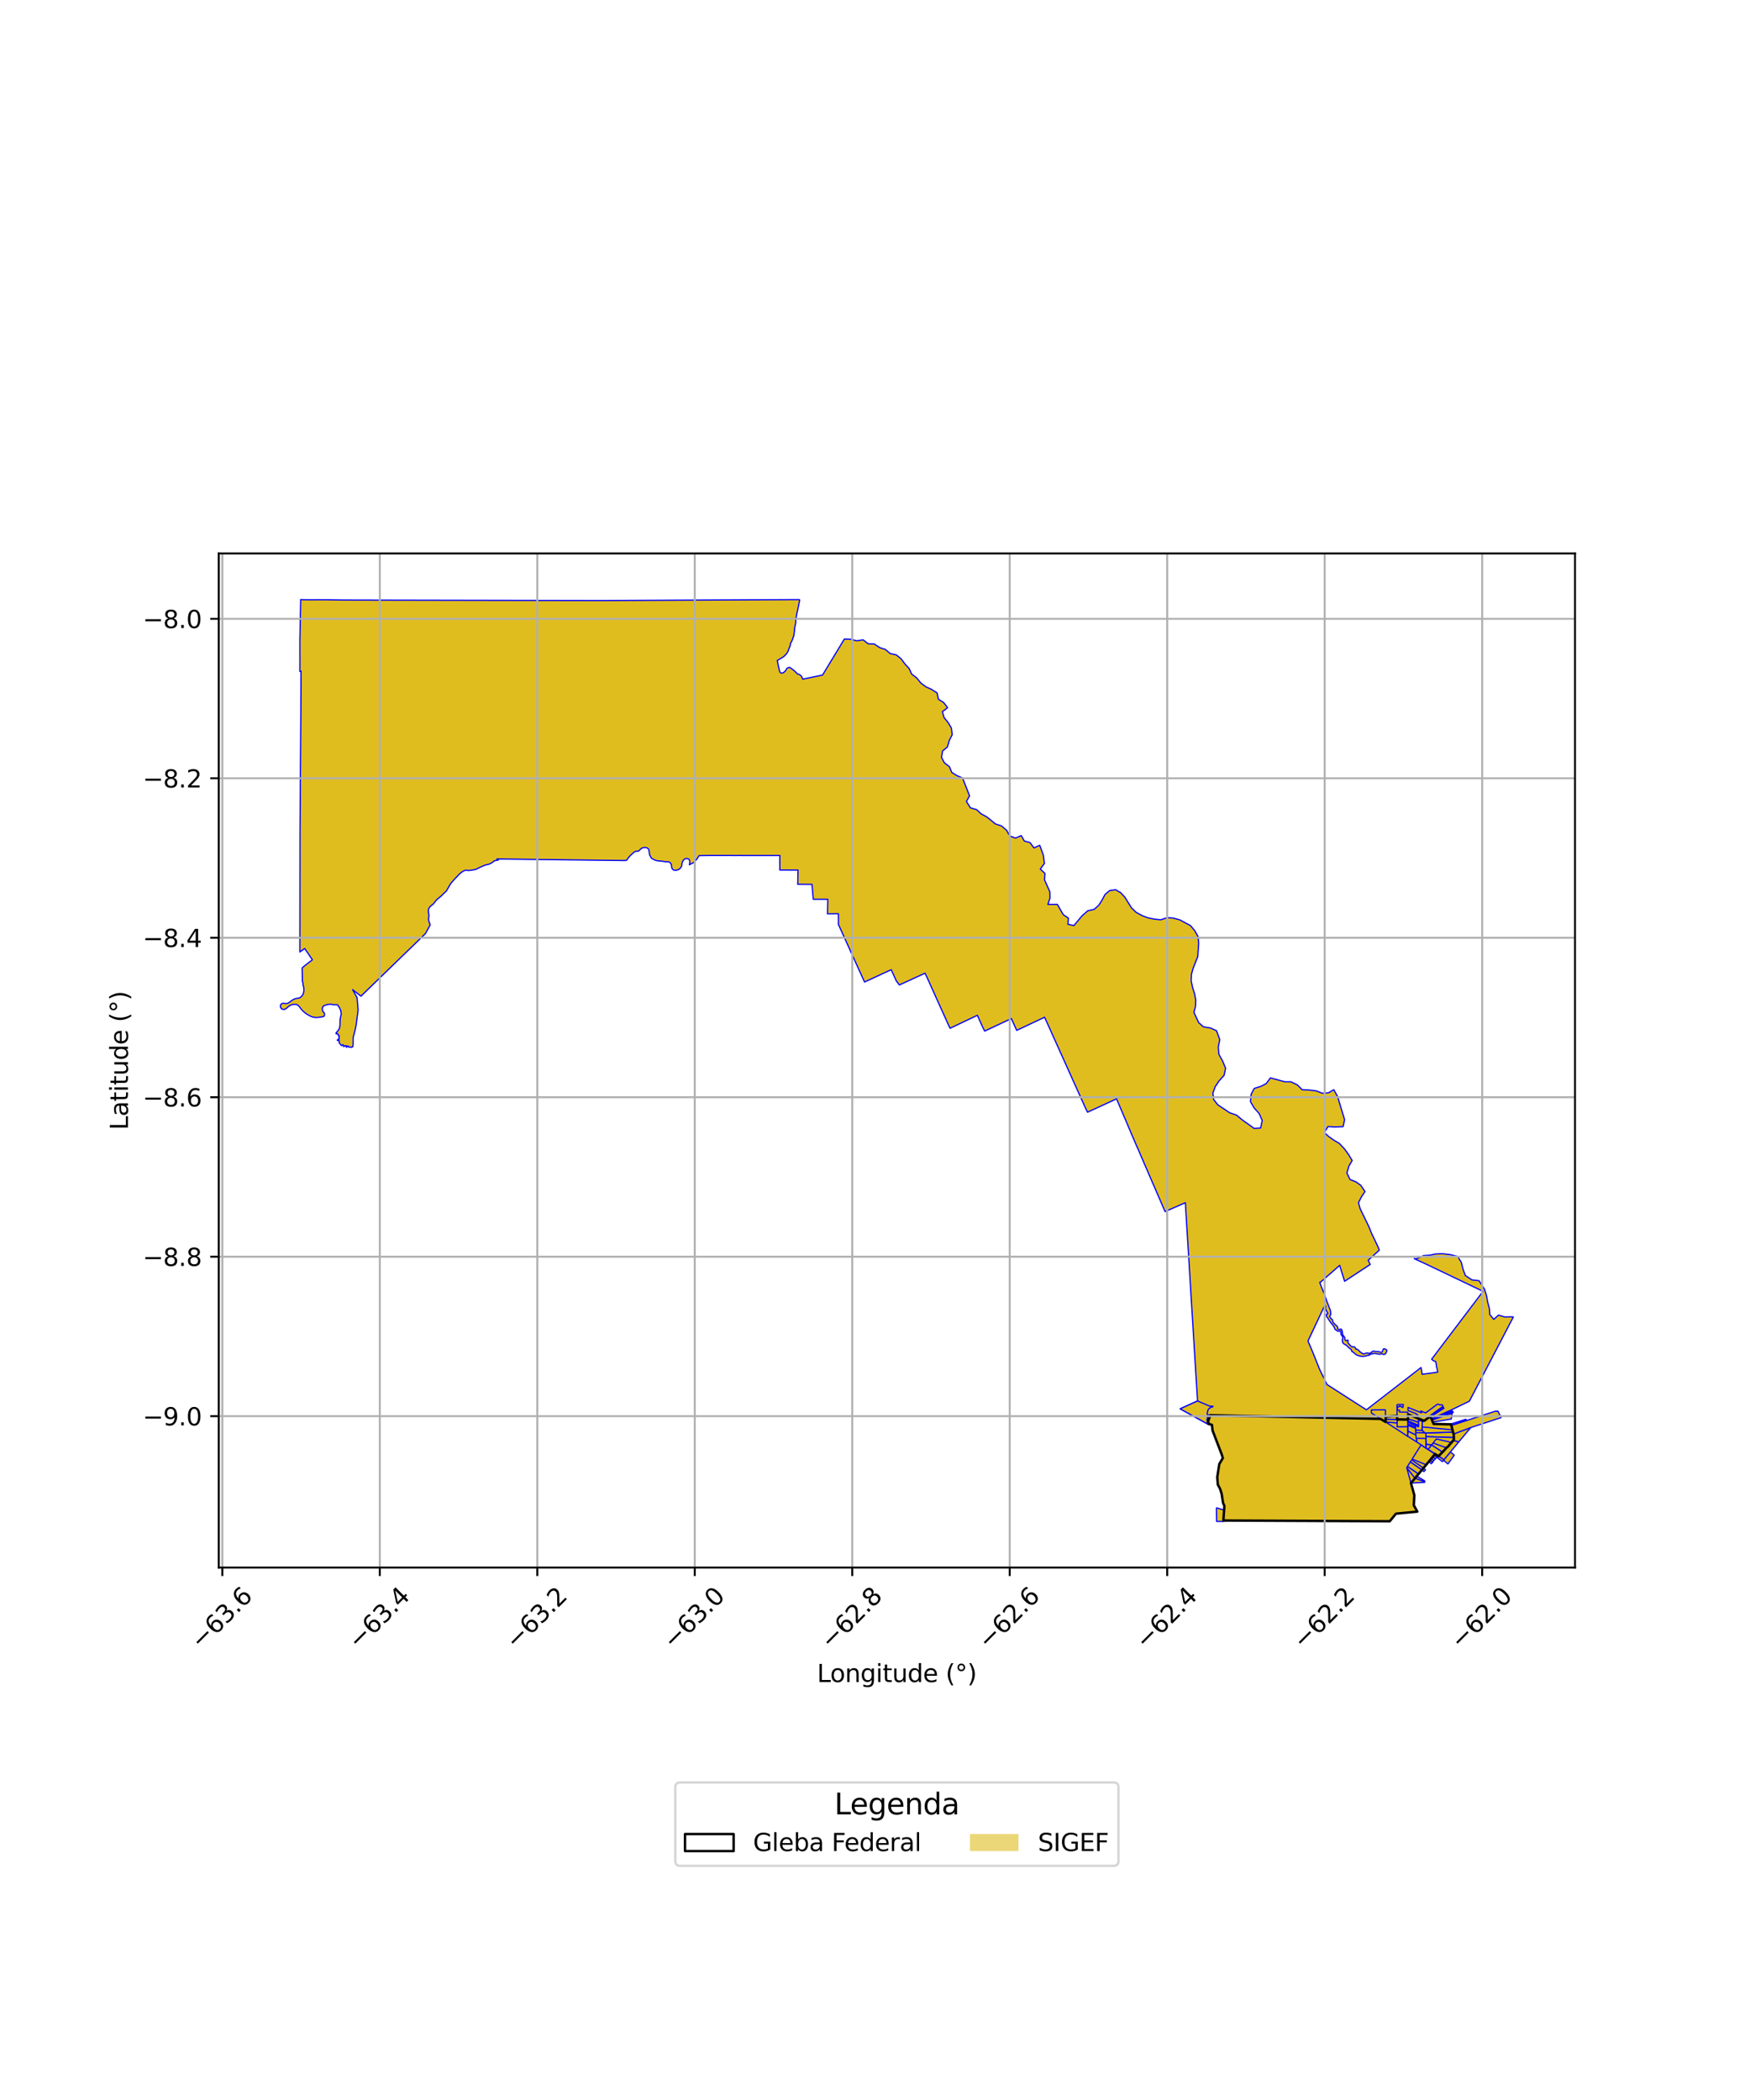 <?xml version="1.0" encoding="utf-8" standalone="no"?>
<!DOCTYPE svg PUBLIC "-//W3C//DTD SVG 1.1//EN"
  "http://www.w3.org/Graphics/SVG/1.1/DTD/svg11.dtd">
<svg xmlns:xlink="http://www.w3.org/1999/xlink" width="720pt" height="864pt" viewBox="0 0 720 864" xmlns="http://www.w3.org/2000/svg" version="1.1">
 <defs>
  <style type="text/css">*{stroke-linejoin: round; stroke-linecap: butt}</style>
 </defs>
 <g id="figure_1">
  <g id="patch_1">
   <path d="M 0 864 
L 720 864 
L 720 0 
L 0 0 
z
" style="fill: #ffffff"/>
  </g>
  <g id="axes_1">
   <g id="patch_2">
    <path d="M 90 644.927 
L 648 644.927 
L 648 227.713 
L 90 227.713 
z
" style="fill: #ffffff"/>
   </g>
   <g id="PatchCollection_1">
    <path d="M 605.101 587.35 
L 600.143 593.286 
L 597.971 592.625 
L 598.194 592.046 
L 598.183 591.167 
L 598.088 590.214 
L 598.029 589.985 
L 605.101 587.35 
" clip-path="url(#p473c2937dd)" style="fill: #e0bd1f; stroke: #0000ff; stroke-width: 0.5"/>
    <path d="M 616.243 580.467 
L 617.579 583.253 
L 615.608 583.9 
L 614.63 584.211 
L 613.642 584.546 
L 611.665 585.196 
L 610.674 585.519 
L 612.648 584.867 
L 609.678 585.843 
L 608.67 586.175 
L 607.744 586.481 
L 606.732 586.813 
L 605.751 587.132 
L 605.101 587.35 
L 598.029 589.985 
L 597.145 586.474 
L 614.809 580.742 
L 615.39 580.585 
L 615.823 580.687 
L 616.065 580.64 
L 616.12 580.491 
L 616.243 580.467 
" clip-path="url(#p473c2937dd)" style="fill: #e0bd1f; stroke: #0000ff; stroke-width: 0.5"/>
    <path d="M 329.057 246.693 
L 328.328 250.269 
L 327.771 252.839 
L 327.391 255.017 
L 327.382 256.322 
L 326.944 258.358 
L 326.882 259.304 
L 326.591 261.633 
L 326.306 262.193 
L 326.206 262.694 
L 325.806 263.681 
L 325.51 264.306 
L 325.276 264.633 
L 325.18 264.915 
L 325.193 265.195 
L 325.092 265.623 
L 324.177 268.041 
L 323.61 268.979 
L 322.379 270.207 
L 321.45 270.782 
L 320.008 271.619 
L 319.755 271.844 
L 319.881 272.098 
L 320.175 273.699 
L 320.618 275.478 
L 320.761 276.269 
L 321.004 276.656 
L 321.24 276.837 
L 321.568 276.935 
L 321.786 276.918 
L 322.141 276.839 
L 322.484 276.624 
L 323.215 275.934 
L 323.635 275.125 
L 323.87 274.916 
L 324.52 274.608 
L 324.96 274.605 
L 326.258 275.52 
L 327.494 276.611 
L 327.782 276.991 
L 328.161 277.277 
L 328.905 277.515 
L 329.567 278.022 
L 329.937 278.596 
L 330.255 279.43 
L 338.424 277.728 
L 347.403 262.914 
L 350.073 263.017 
L 352.487 263.638 
L 355.112 263.243 
L 357.173 264.855 
L 359.65 264.932 
L 361.889 266.426 
L 364.283 267.21 
L 366.255 268.889 
L 368.791 269.457 
L 370.716 271.026 
L 372.31 273.157 
L 374.082 275.099 
L 375.061 277.301 
L 377.17 278.914 
L 378.88 281.036 
L 380.957 282.587 
L 383.197 283.589 
L 385.537 285.079 
L 386.096 287.702 
L 388.211 289.009 
L 389.891 291.16 
L 387.733 292.798 
L 388.445 295.269 
L 390.081 297.269 
L 391.423 299.528 
L 391.774 302.269 
L 390.576 304.611 
L 389.785 307.343 
L 387.813 308.964 
L 387.356 311.607 
L 388.543 313.834 
L 390.594 315.42 
L 391.613 317.827 
L 393.745 319.134 
L 396.03 320.09 
L 398.901 327.437 
L 397.613 329.742 
L 399.251 332.356 
L 401.843 333.116 
L 403.679 334.84 
L 406.045 336.138 
L 409.536 338.977 
L 412.074 339.827 
L 414.127 341.573 
L 415.412 343.907 
L 417.772 344.803 
L 420.164 343.79 
L 421.422 346.002 
L 423.791 346.667 
L 425.4 348.841 
L 427.767 347.768 
L 429.26 351.788 
L 429.703 355.231 
L 428.012 357.552 
L 429.92 359.374 
L 429.754 362.014 
L 431.915 366.839 
L 431.978 369.52 
L 431.133 372.105 
L 435.011 372.077 
L 437.458 376.315 
L 439.575 377.731 
L 439.359 380.26 
L 441.841 380.812 
L 445.152 376.831 
L 447.557 374.707 
L 450.194 374.127 
L 452.054 372.438 
L 453.415 370.319 
L 454.656 367.997 
L 456.582 366.383 
L 459.01 366.051 
L 461.123 367.311 
L 462.802 369.145 
L 465.535 373.511 
L 467.352 375.288 
L 469.773 376.643 
L 472.264 377.612 
L 474.965 378.151 
L 477.549 378.42 
L 480.212 377.553 
L 482.694 377.723 
L 485.394 378.456 
L 489.76 380.786 
L 491.532 382.873 
L 492.918 385.343 
L 493.187 388.114 
L 492.783 393.59 
L 490.867 398.432 
L 490.171 400.948 
L 490.082 403.597 
L 490.693 406.396 
L 491.523 408.987 
L 491.973 411.48 
L 491.874 413.997 
L 491.218 416.511 
L 493.151 420.711 
L 495.129 422.461 
L 498.073 422.951 
L 500.512 424.081 
L 501.852 427.73 
L 501.232 430.821 
L 501.492 433.777 
L 503.087 436.69 
L 504.255 439.522 
L 503.633 442.418 
L 501.555 444.717 
L 499.955 447.128 
L 499.009 449.736 
L 499.306 452.355 
L 501.025 454.539 
L 505.945 457.832 
L 508.718 458.784 
L 511.275 460.89 
L 516.015 464.253 
L 518.671 464.086 
L 519.309 460.996 
L 518.023 458.111 
L 515.988 455.841 
L 514.459 453.212 
L 514.791 450.112 
L 516.062 447.787 
L 518.706 446.972 
L 520.947 445.828 
L 522.693 443.475 
L 528.613 445.07 
L 531.141 445.083 
L 533.778 446.356 
L 535.743 448.333 
L 538.351 448.436 
L 541.598 448.834 
L 543.992 449.77 
L 546.547 449.619 
L 548.771 448.33 
L 550.29 451.088 
L 553.208 460.679 
L 552.576 463.539 
L 549.203 463.663 
L 546.368 463.508 
L 544.837 465.957 
L 546.692 467.624 
L 548.797 469.112 
L 551.021 470.414 
L 552.945 472.469 
L 553.188 472.728 
L 554.79 474.934 
L 556.319 477.472 
L 554.962 479.799 
L 554.154 482.616 
L 555.439 485.29 
L 557.833 486.221 
L 559.062 487.096 
L 559.848 487.656 
L 561.595 490.238 
L 560.137 492.419 
L 558.929 494.799 
L 559.577 497.236 
L 563.259 504.813 
L 564.312 507.453 
L 566.822 512.698 
L 567.488 514.335 
L 562.907 518.508 
L 563.74 520.245 
L 553.209 527.159 
L 551.175 520.615 
L 543.295 527.525 
L 542.98 527.574 
L 543.627 529.389 
L 544.837 532.341 
L 545.696 534.776 
L 545.747 535.019 
L 547.389 539.192 
L 547.517 540.813 
L 547.347 541.157 
L 547.013 541.51 
L 547.12 541.829 
L 547.583 542.459 
L 548.176 542.942 
L 548.503 544.213 
L 548.861 544.399 
L 549.344 545.045 
L 549.964 545.406 
L 550.199 545.848 
L 550.405 546.224 
L 550.374 546.745 
L 550.737 546.997 
L 551.136 547.011 
L 551.757 546.745 
L 551.796 547.019 
L 552.003 547.115 
L 552.186 547.354 
L 552.203 547.838 
L 552.34 548.053 
L 552.261 548.525 
L 552.569 549.341 
L 552.911 549.771 
L 553.329 550.389 
L 553.345 551.158 
L 553.494 551.437 
L 553.943 551.579 
L 554.317 551.328 
L 554.561 551.385 
L 554.68 551.617 
L 554.513 552.016 
L 554.571 552.428 
L 554.855 552.737 
L 555.232 553.225 
L 555.858 553.866 
L 556.376 554.173 
L 556.634 554.093 
L 557.17 554.127 
L 557.481 554.342 
L 557.731 554.765 
L 557.79 555.034 
L 557.994 555.118 
L 558.252 555.068 
L 558.695 555.288 
L 559.659 556.295 
L 560.171 556.582 
L 560.955 557.08 
L 561.382 556.942 
L 561.93 556.723 
L 562.881 556.674 
L 563.302 556.87 
L 563.671 556.827 
L 563.815 556.549 
L 564.307 556.426 
L 564.638 555.993 
L 565.115 555.898 
L 565.865 556 
L 566.485 556.073 
L 567.244 556.132 
L 568.166 556.377 
L 568.426 556.347 
L 568.731 556.065 
L 569.025 555.285 
L 569.217 554.972 
L 569.513 554.924 
L 569.68 554.962 
L 570.031 555.088 
L 570.318 555.284 
L 570.61 555.593 
L 570.57 555.921 
L 570.37 556.257 
L 570.241 556.665 
L 570.016 556.978 
L 569.611 557.244 
L 569.107 557.242 
L 568.799 557.094 
L 568.461 557.008 
L 568.138 557.09 
L 567.75 557.173 
L 567.45 557.162 
L 567.075 557.098 
L 566.837 557.076 
L 566.564 557.021 
L 566.248 556.968 
L 565.986 556.874 
L 565.811 556.866 
L 565.352 556.855 
L 565.021 556.933 
L 564.706 556.971 
L 564.029 557.159 
L 563.754 557.276 
L 563.417 557.331 
L 563.222 557.67 
L 562.737 557.604 
L 562.622 557.658 
L 562.05 557.897 
L 561.443 557.994 
L 560.796 558.056 
L 560.463 558.067 
L 560.027 558.028 
L 559.527 557.931 
L 558.841 557.734 
L 558.344 557.556 
L 558.118 557.45 
L 557.775 557.211 
L 557.541 557.01 
L 557.329 556.822 
L 556.951 556.517 
L 556.575 556.176 
L 556.544 556.151 
L 556.247 556.125 
L 555.936 555.241 
L 554.759 554.283 
L 553.87 553.447 
L 553.493 553.201 
L 553.083 553.052 
L 552.469 552.459 
L 552.283 551.725 
L 552.292 551.114 
L 552.504 550.466 
L 552.457 550.092 
L 552.254 549.847 
L 552.093 549.424 
L 551.765 549.116 
L 551.732 549.082 
L 551.642 548.332 
L 551.702 548.101 
L 551.482 547.664 
L 550.35 547.691 
L 549.285 546.939 
L 548.89 545.951 
L 548.374 545.205 
L 547.557 544.231 
L 545.739 541.497 
L 545.739 540.71 
L 546.183 540.646 
L 546.333 540.411 
L 545.352 538.526 
L 545.458 537.563 
L 545.176 536.763 
L 538.144 551.722 
L 540.246 556.684 
L 542.867 563.253 
L 545.934 569.615 
L 549.695 572.027 
L 558.541 577.698 
L 562.185 580.027 
L 584.649 562.637 
L 584.837 563.542 
L 585.126 565.417 
L 591.516 564.553 
L 591.226 563.003 
L 590.974 562.185 
L 591.048 562.138 
L 590.687 560.215 
L 590.679 560.173 
L 590.531 560.123 
L 590.198 560.011 
L 589.877 559.911 
L 589.663 559.778 
L 589.43 559.589 
L 589.209 559.397 
L 589.018 559.175 
L 589.729 558.278 
L 610.166 531.291 
L 587.383 520.398 
L 581.856 517.837 
L 582.847 517.903 
L 584.089 517.327 
L 584.368 517.198 
L 584.522 517.126 
L 585.727 516.567 
L 586.603 516.516 
L 586.93 516.497 
L 587.907 516.441 
L 588.236 516.423 
L 588.357 516.397 
L 590.703 515.907 
L 593.429 515.813 
L 596.098 516.111 
L 596.578 516.165 
L 597.249 516.33 
L 599.341 516.843 
L 599.604 516.908 
L 599.736 516.94 
L 601.213 519.346 
L 601.706 521.25 
L 601.972 522.277 
L 602.004 522.401 
L 602.886 524.78 
L 603.325 525.073 
L 603.655 525.293 
L 603.893 525.451 
L 604.48 525.842 
L 604.748 526.021 
L 605.604 526.591 
L 606.439 526.682 
L 608.51 526.906 
L 608.751 527.281 
L 609.301 528.136 
L 610.76 530.402 
L 611.598 533.068 
L 611.928 534.914 
L 612.083 535.779 
L 612.162 536.073 
L 612.784 538.386 
L 612.835 539.087 
L 612.865 539.498 
L 612.964 540.874 
L 614.127 542.274 
L 614.275 542.452 
L 614.561 542.796 
L 614.584 542.824 
L 614.887 542.553 
L 615.033 542.423 
L 616.43 541.175 
L 616.555 541.063 
L 617.406 541.321 
L 619.075 541.828 
L 620.611 541.802 
L 621.918 541.78 
L 622.424 541.84 
L 622.527 541.852 
L 622.636 541.846 
L 604.541 576.495 
L 597.023 580.132 
L 597.446 580.487 
L 597.363 580.518 
L 589.002 583.898 
L 588.919 583.702 
L 588.837 583.508 
L 588.753 583.311 
L 588.67 583.114 
L 588.588 582.92 
L 588.503 582.718 
L 585.933 584.561 
L 579.274 581.928 
L 579.282 582.527 
L 579.276 583.423 
L 579.196 584.032 
L 574.807 583.995 
L 574.804 583.606 
L 574.796 582.485 
L 570.11 582.889 
L 570.127 583.92 
L 570.088 585.047 
L 567.978 583.774 
L 497.991 582.262 
L 496.964 582.1 
L 496.986 582.578 
L 496.708 583.682 
L 496.947 584.701 
L 496.843 584.996 
L 497.31 585.935 
L 497.219 586.071 
L 485.556 579.63 
L 488.187 578.44 
L 488.408 578.34 
L 492.698 576.399 
L 487.685 494.829 
L 479.34 498.477 
L 478.631 496.855 
L 477.932 495.225 
L 477.228 493.6 
L 476.525 491.96 
L 475.814 490.336 
L 475.112 488.705 
L 474.401 487.077 
L 473.697 485.45 
L 472.991 483.817 
L 472.288 482.184 
L 471.584 480.554 
L 470.876 478.926 
L 470.178 477.296 
L 469.473 475.665 
L 468.482 473.358 
L 467.763 471.745 
L 467.051 470.09 
L 466.353 468.472 
L 465.639 466.835 
L 464.952 465.193 
L 464.255 463.544 
L 463.571 461.915 
L 462.864 460.271 
L 462.166 458.646 
L 461.468 457.012 
L 460.773 455.379 
L 460.074 453.736 
L 459.37 452.101 
L 447.459 457.59 
L 446.66 456.016 
L 445.932 454.394 
L 445.201 452.773 
L 444.468 451.15 
L 443.742 449.535 
L 443.012 447.915 
L 442.283 446.293 
L 441.476 444.501 
L 440.754 442.899 
L 440.018 441.267 
L 439.295 439.657 
L 438.565 438.037 
L 437.834 436.415 
L 437.111 434.814 
L 436.383 433.186 
L 435.646 431.552 
L 434.913 429.928 
L 434.173 428.277 
L 433.444 426.656 
L 432.71 425.029 
L 431.984 423.413 
L 431.241 421.763 
L 430.513 420.143 
L 429.783 418.52 
L 418.298 423.93 
L 417.559 422.293 
L 416.841 420.699 
L 416.105 419.069 
L 405.125 424.225 
L 404.331 422.629 
L 403.606 421.021 
L 402.861 419.386 
L 402.126 417.731 
L 390.871 423.068 
L 390.128 421.459 
L 389.393 419.852 
L 388.667 418.229 
L 387.932 416.608 
L 387.198 414.981 
L 386.464 413.364 
L 385.739 411.745 
L 384.983 410.099 
L 384.279 408.505 
L 383.547 406.88 
L 382.822 405.258 
L 382.084 403.637 
L 381.352 402.016 
L 380.596 400.401 
L 370.01 405.242 
L 368.952 403.784 
L 368.871 403.821 
L 368.14 402.201 
L 367.403 400.583 
L 366.673 398.96 
L 355.7 404.036 
L 354.951 402.395 
L 354.242 400.814 
L 353.497 399.191 
L 352.763 397.576 
L 352.039 395.959 
L 351.275 394.274 
L 350.564 392.721 
L 349.827 391.107 
L 349.1 389.485 
L 348.365 387.866 
L 347.506 385.97 
L 346.647 384.074 
L 345.787 382.176 
L 345.645 381.862 
L 344.935 380.294 
L 344.939 378.238 
L 344.943 376.175 
L 344.944 376.045 
L 344.944 375.956 
L 343.402 375.963 
L 341.923 375.971 
L 340.451 375.975 
L 340.566 369.994 
L 339.075 369.987 
L 337.582 369.983 
L 336.089 369.979 
L 334.598 369.977 
L 334.091 363.962 
L 334.082 363.857 
L 332.624 363.865 
L 331.148 363.854 
L 329.68 363.846 
L 328.208 363.823 
L 328.305 357.972 
L 327.104 357.967 
L 320.951 357.945 
L 320.906 357.947 
L 320.84 357.943 
L 320.868 356.459 
L 320.845 354.968 
L 320.832 353.488 
L 320.883 351.987 
L 314.768 352.004 
L 313.306 351.993 
L 311.833 351.993 
L 310.361 351.994 
L 308.889 351.994 
L 307.39 351.994 
L 305.917 351.993 
L 304.426 351.979 
L 302.984 351.986 
L 301.516 351.984 
L 300.016 351.955 
L 298.574 351.976 
L 297.16 351.974 
L 295.69 351.97 
L 294.221 351.968 
L 292.996 351.963 
L 287.616 352.032 
L 286.775 353.364 
L 285.453 354.844 
L 283.613 355.793 
L 283.721 355.322 
L 283.777 355.011 
L 283.797 354.689 
L 283.76 354.217 
L 283.649 353.837 
L 283.425 353.516 
L 283.05 353.327 
L 282.583 353.211 
L 282.002 353.287 
L 281.608 353.475 
L 281.158 353.944 
L 280.98 354.247 
L 280.801 354.55 
L 280.698 354.851 
L 280.594 355.153 
L 280.518 355.871 
L 280.461 356.251 
L 280.348 356.496 
L 280.066 356.958 
L 279.897 357.175 
L 279.719 357.345 
L 279.541 357.514 
L 279.166 357.778 
L 278.857 357.872 
L 278.028 358.098 
L 277.892 358.097 
L 277.125 357.943 
L 276.657 357.563 
L 276.359 356.958 
L 276.304 356.448 
L 276.249 355.804 
L 276.081 355.465 
L 275.931 355.315 
L 275.819 355.048 
L 275.464 354.747 
L 275.071 354.593 
L 274.529 354.555 
L 273.761 354.552 
L 272.956 354.419 
L 272.02 354.265 
L 270.972 354.225 
L 270.017 354.054 
L 269.175 353.729 
L 268.396 353.319 
L 268.125 353.196 
L 267.881 352.857 
L 267.264 351.703 
L 267.114 350.645 
L 266.927 349.454 
L 266.478 349.037 
L 265.992 348.756 
L 265.281 348.678 
L 264.607 348.753 
L 263.858 349.095 
L 263.184 349.697 
L 262.753 350.132 
L 262.36 350.227 
L 261.705 350.265 
L 261.293 350.32 
L 260.676 350.792 
L 259.964 351.418 
L 259.215 352.116 
L 258.448 353.023 
L 258.251 353.316 
L 258.055 353.608 
L 257.792 353.92 
L 257.285 354.056 
L 246.517 353.924 
L 237.251 353.81 
L 233.467 353.764 
L 204.971 353.414 
L 204.381 353.407 
L 204.811 353.66 
L 205.063 353.809 
L 204.657 353.896 
L 203.352 354.177 
L 203.081 354.442 
L 202.313 355.007 
L 201.227 355.554 
L 199.542 355.949 
L 198.119 356.554 
L 196.827 357.176 
L 195.703 357.726 
L 193.831 358.043 
L 192.839 358.156 
L 192.072 358.08 
L 191.211 358.097 
L 190.293 358.606 
L 189.507 359.173 
L 188.888 359.72 
L 188.177 360.514 
L 186.978 361.739 
L 186.06 362.798 
L 185.235 363.78 
L 184.926 364.403 
L 183.576 366.707 
L 183.436 366.801 
L 183.117 367.093 
L 182.799 367.386 
L 182.012 368.159 
L 181.394 368.764 
L 180.494 369.499 
L 179.633 370.197 
L 179.208 370.739 
L 178.921 371.106 
L 178.227 371.972 
L 177.572 372.481 
L 176.897 373.069 
L 176.447 373.709 
L 176.241 374.465 
L 176.24 375.201 
L 176.389 376.033 
L 176.431 376.306 
L 176.482 376.639 
L 176.471 376.842 
L 176.444 377.32 
L 176.442 377.325 
L 176.432 377.344 
L 176.388 377.433 
L 176.312 378.131 
L 176.433 378.852 
L 176.452 378.968 
L 176.499 379.247 
L 176.779 379.852 
L 176.984 380.534 
L 175.063 384.094 
L 148.513 409.849 
L 145.079 407.17 
L 146.907 410.463 
L 147.333 415.545 
L 146.56 421.501 
L 146.099 423.852 
L 145.296 426.876 
L 145.284 429.883 
L 145.11 430.682 
L 144.883 430.758 
L 144.67 430.918 
L 144.487 430.844 
L 144.279 430.831 
L 144.173 430.788 
L 143.869 430.793 
L 143.773 430.77 
L 143.577 430.818 
L 143.469 430.791 
L 143.382 430.629 
L 143.471 430.518 
L 143.438 430.476 
L 143.287 430.443 
L 143.142 430.454 
L 142.921 430.481 
L 142.796 430.522 
L 142.754 430.652 
L 142.754 430.778 
L 142.722 430.854 
L 142.473 430.834 
L 142.426 430.805 
L 142.448 430.716 
L 142.553 430.492 
L 142.525 430.246 
L 142.449 430.201 
L 142.283 430.213 
L 141.833 430.351 
L 141.618 430.467 
L 141.47 430.657 
L 141.436 430.667 
L 141.422 430.635 
L 141.479 430.446 
L 141.374 430.196 
L 141.22 429.972 
L 141.087 429.833 
L 140.975 429.835 
L 140.867 429.924 
L 140.798 430.112 
L 140.744 430.194 
L 140.685 430.211 
L 140.547 430.182 
L 140.285 429.971 
L 140.177 429.774 
L 139.916 429.498 
L 139.66 429.247 
L 139.484 428.698 
L 139.572 428.236 
L 139.545 428.086 
L 139.086 428.046 
L 138.949 428.11 
L 138.791 428.051 
L 138.801 427.793 
L 138.896 427.73 
L 139.143 427.718 
L 139.441 427.545 
L 139.57 427.387 
L 139.535 427.231 
L 139.389 427.064 
L 139.466 426.83 
L 139.527 426.482 
L 139.634 426.306 
L 139.592 426.181 
L 139.444 426.112 
L 139.217 426.07 
L 139.141 425.888 
L 139.211 425.633 
L 139.195 425.543 
L 139.075 425.501 
L 138.902 425.325 
L 138.779 425.233 
L 138.611 425.213 
L 138.465 425.354 
L 138.391 425.383 
L 138.276 425.301 
L 138.31 425.214 
L 138.25 425.019 
L 138.446 424.693 
L 138.635 424.516 
L 138.847 424.378 
L 139.276 423.725 
L 139.543 423.346 
L 139.774 422.656 
L 139.81 421.99 
L 139.883 421.677 
L 139.893 419.764 
L 140.052 418.653 
L 140.396 417.244 
L 140.223 415.87 
L 139.619 414.512 
L 138.87 413.423 
L 138.198 413.373 
L 137.151 413.393 
L 136.224 413.159 
L 135.534 413.179 
L 134.638 413.318 
L 133.674 413.634 
L 133.069 413.909 
L 132.871 414.162 
L 132.811 414.35 
L 132.63 414.801 
L 132.572 415.164 
L 132.707 415.666 
L 132.852 416.197 
L 133.294 416.595 
L 133.441 416.883 
L 133.522 417.376 
L 133.46 417.857 
L 133.25 418.178 
L 132.669 418.34 
L 131.32 418.547 
L 130.403 418.628 
L 129.671 418.627 
L 128.638 418.417 
L 127.868 418.153 
L 126.865 417.617 
L 126.237 417.255 
L 125.241 416.5 
L 124.479 415.807 
L 124.012 415.281 
L 123.67 414.849 
L 123.072 414.052 
L 122.638 413.648 
L 122.155 413.351 
L 121.667 413.228 
L 120.684 413.214 
L 119.613 413.524 
L 118.783 414.027 
L 118.063 414.661 
L 117.446 415.121 
L 117.036 415.303 
L 116.525 415.301 
L 116.158 415.213 
L 115.847 415.024 
L 115.531 414.634 
L 115.364 414.082 
L 115.389 413.677 
L 115.656 413.135 
L 115.959 412.888 
L 116.426 412.751 
L 117.088 412.834 
L 117.616 412.898 
L 118.183 412.823 
L 118.557 412.744 
L 119.224 412.225 
L 119.745 411.845 
L 120.601 411.266 
L 121.333 410.941 
L 121.805 410.824 
L 122.963 410.621 
L 123.552 410.405 
L 124.484 409.451 
L 124.776 408.758 
L 125.005 407.823 
L 125.03 407.111 
L 124.927 406.064 
L 124.763 405.61 
L 124.668 405.21 
L 124.637 404.364 
L 124.393 403.705 
L 124.393 403.021 
L 124.307 398.213 
L 124.794 397.804 
L 125.283 397.401 
L 125.762 397.015 
L 126.239 396.653 
L 126.693 396.286 
L 127.164 395.911 
L 127.648 395.578 
L 128.075 395.25 
L 128.523 394.901 
L 125.369 390.245 
L 123.833 391.35 
L 123.373 391.681 
L 123.428 342.432 
L 123.812 286.981 
L 123.834 282.269 
L 123.832 280.982 
L 123.855 276.12 
L 123.373 276.269 
L 123.388 269.845 
L 123.38 269.544 
L 123.378 263.217 
L 123.718 246.677 
L 124.78 246.737 
L 125.482 246.736 
L 126.208 246.749 
L 126.934 246.762 
L 128.609 246.756 
L 130.113 246.761 
L 131.06 246.743 
L 131.852 246.75 
L 132.565 246.768 
L 133.298 246.763 
L 134.042 246.767 
L 134.79 246.762 
L 136.143 246.781 
L 141.131 246.875 
L 157.831 246.914 
L 159.434 246.918 
L 159.895 246.92 
L 245.005 247.085 
L 247.5 247.09 
L 285.661 246.9 
L 292.268 246.867 
L 300.795 246.825 
L 300.825 246.824 
L 317.844 246.74 
L 325.622 246.705 
L 329.057 246.693 
" clip-path="url(#p473c2937dd)" style="fill: #e0bd1f; stroke: #0000ff; stroke-width: 0.5"/>
    <path d="M 579.274 581.928 
L 585.933 584.561 
L 588.503 582.718 
L 589.002 583.898 
L 589.085 584.095 
L 589.169 584.288 
L 589.336 584.683 
L 589.5 585.07 
L 589.58 585.263 
L 589.662 585.457 
L 589.826 585.85 
L 596.923 586.017 
L 597.014 586.017 
L 597.22 586.76 
L 597.297 587.222 
L 597.726 588.969 
L 598.071 590.157 
L 598.101 590.259 
L 598.091 590.388 
L 598.075 590.612 
L 598.067 590.702 
L 598.102 590.819 
L 598.139 590.926 
L 598.168 591.051 
L 598.188 591.166 
L 598.173 591.304 
L 598.158 591.408 
L 598.156 591.703 
L 598.195 591.924 
L 598.192 592.04 
L 598.038 592.428 
L 597.975 592.56 
L 597.9 592.67 
L 596.201 594.477 
L 596.162 594.53 
L 596.131 594.595 
L 596.117 594.686 
L 596.1 594.778 
L 596.04 594.878 
L 595.803 595.013 
L 595.716 595.087 
L 595.67 595.157 
L 595.63 595.232 
L 595.574 595.331 
L 595.408 595.376 
L 595.274 595.482 
L 595.194 595.578 
L 595.129 595.691 
L 594.973 595.865 
L 594.873 595.926 
L 594.344 596.515 
L 594.324 596.608 
L 594.295 596.754 
L 594.138 596.885 
L 593.936 596.974 
L 592.023 599.034 
L 591.957 599.102 
L 591.89 599.152 
L 591.812 599.103 
L 590.403 598.221 
L 589.529 599.357 
L 588.945 600.055 
L 588.378 600.736 
L 587.893 601.318 
L 587.207 602.141 
L 586.79 602.645 
L 586.213 603.333 
L 585.655 604.001 
L 585.021 604.76 
L 584.624 605.236 
L 584.137 605.786 
L 583.602 606.46 
L 582.887 607.318 
L 582.191 608.152 
L 581.365 609.116 
L 580.508 610.169 
L 580.705 610.882 
L 580.903 611.596 
L 581.106 612.306 
L 581.297 613.016 
L 581.494 613.725 
L 581.894 615.17 
L 581.863 615.745 
L 581.785 616.568 
L 581.782 617.265 
L 581.748 617.949 
L 581.675 618.61 
L 581.673 619.313 
L 582.026 619.961 
L 582.353 620.525 
L 582.709 621.166 
L 583.014 621.705 
L 583.13 621.919 
L 582.44 621.987 
L 581.928 622.039 
L 581.372 622.092 
L 580.799 622.146 
L 580.22 622.201 
L 579.698 622.255 
L 579.175 622.296 
L 578.681 622.352 
L 578.145 622.402 
L 577.597 622.456 
L 577.073 622.507 
L 576.566 622.553 
L 576.03 622.602 
L 575.566 622.655 
L 574.927 622.715 
L 574.341 622.771 
L 571.796 625.886 
L 503.324 625.588 
L 503.748 619.57 
L 503.207 618.382 
L 502.74 615.18 
L 502.609 614.531 
L 501.946 612.476 
L 501.045 610.824 
L 500.819 607.728 
L 501.649 602.355 
L 503.111 599.887 
L 502.709 598.549 
L 498.899 588.598 
L 498.618 586.221 
L 497.357 585.894 
L 496.913 584.993 
L 497.991 582.262 
L 567.978 583.774 
L 570.088 585.047 
L 570.127 583.92 
L 570.11 582.889 
L 574.796 582.485 
L 574.804 583.606 
L 574.807 583.995 
L 579.196 584.032 
L 579.276 583.423 
L 579.282 582.527 
L 579.274 581.928 
" clip-path="url(#p473c2937dd)" style="fill: #e0bd1f; stroke: #0000ff; stroke-width: 0.5"/>
    <path d="M 578.756 603.834 
L 582.191 608.152 
L 581.365 609.116 
L 580.508 610.169 
L 578.958 604.555 
L 578.756 603.834 
" clip-path="url(#p473c2937dd)" style="fill: #e0bd1f; stroke: #0000ff; stroke-width: 0.5"/>
    <path d="M 570.088 585.047 
L 574.817 585.42 
L 574.829 587.029 
L 579.187 587 
L 579.193 590.971 
L 570.088 585.047 
" clip-path="url(#p473c2937dd)" style="fill: #e0bd1f; stroke: #0000ff; stroke-width: 0.5"/>
    <path d="M 574.807 583.995 
L 579.196 584.032 
L 579.187 587 
L 574.829 587.029 
L 574.817 585.42 
L 574.811 584.536 
L 574.807 583.995 
" clip-path="url(#p473c2937dd)" style="fill: #e0bd1f; stroke: #0000ff; stroke-width: 0.5"/>
    <path d="M 492.698 576.399 
L 497.601 578.489 
L 498.989 578.576 
L 499.117 578.584 
L 498.912 578.766 
L 498.704 578.898 
L 498.46 578.942 
L 498.205 579.04 
L 497.784 579.259 
L 497.24 579.724 
L 497.045 580.056 
L 496.901 580.469 
L 496.662 581.462 
L 496.903 582.77 
L 496.755 583.13 
L 496.713 583.436 
L 496.624 583.769 
L 496.589 584.259 
L 496.622 584.469 
L 496.709 584.613 
L 496.875 584.785 
L 497.11 584.972 
L 497.514 585.228 
L 497.559 585.297 
L 497.566 585.345 
L 497.541 585.463 
L 497.458 585.605 
L 497.22 585.879 
L 497.219 586.071 
L 485.556 579.63 
L 488.408 578.34 
L 492.698 576.399 
" clip-path="url(#p473c2937dd)" style="fill: #e0bd1f; stroke: #0000ff; stroke-width: 0.5"/>
    <path d="M 570.127 583.92 
L 574.807 583.995 
L 574.811 584.536 
L 574.817 585.42 
L 570.088 585.047 
L 570.127 583.92 
" clip-path="url(#p473c2937dd)" style="fill: #e0bd1f; stroke: #0000ff; stroke-width: 0.5"/>
    <path d="M 570.023 580.036 
L 570.038 585.021 
L 564.26 581.363 
L 564.233 580.114 
L 570.023 580.036 
" clip-path="url(#p473c2937dd)" style="fill: #e0bd1f; stroke: #0000ff; stroke-width: 0.5"/>
    <path d="M 574.796 582.485 
L 574.804 583.606 
L 574.807 583.995 
L 570.127 583.92 
L 570.11 582.889 
L 574.796 582.485 
" clip-path="url(#p473c2937dd)" style="fill: #e0bd1f; stroke: #0000ff; stroke-width: 0.5"/>
    <path d="M 580.272 601.453 
L 585.021 604.76 
L 584.624 605.236 
L 584.137 605.786 
L 583.602 606.46 
L 579.054 603.368 
L 580.272 601.453 
" clip-path="url(#p473c2937dd)" style="fill: #e0bd1f; stroke: #0000ff; stroke-width: 0.5"/>
    <path d="M 574.752 577.863 
L 577.356 577.863 
L 577.221 579.111 
L 576.992 579.025 
L 576.586 578.693 
L 576.335 578.745 
L 575.992 578.411 
L 575.829 578.413 
L 575.526 578.798 
L 575.402 578.873 
L 575.275 578.863 
L 575.204 578.835 
L 575.119 578.751 
L 574.916 578.774 
L 574.943 580.167 
L 575.809 580.207 
L 575.83 580.967 
L 579.236 581.026 
L 579.196 584.032 
L 574.807 583.995 
L 574.819 582.969 
L 574.796 582.485 
L 574.789 581.751 
L 574.784 581.015 
L 574.782 580.279 
L 574.773 579.597 
L 574.757 578.175 
L 574.752 577.863 
" clip-path="url(#p473c2937dd)" style="fill: #e0bd1f; stroke: #0000ff; stroke-width: 0.5"/>
    <path d="M 579.281 583.732 
L 583.622 585.104 
L 583.632 586.423 
L 579.286 584.618 
L 579.281 583.732 
" clip-path="url(#p473c2937dd)" style="fill: #e0bd1f; stroke: #0000ff; stroke-width: 0.5"/>
    <path d="M 582.887 607.318 
L 586.136 609.241 
L 586.194 609.711 
L 582.191 608.152 
L 582.887 607.318 
" clip-path="url(#p473c2937dd)" style="fill: #e0bd1f; stroke: #0000ff; stroke-width: 0.5"/>
    <path d="M 579.054 603.368 
L 583.602 606.46 
L 582.887 607.318 
L 582.191 608.152 
L 578.756 603.834 
L 579.054 603.368 
" clip-path="url(#p473c2937dd)" style="fill: #e0bd1f; stroke: #0000ff; stroke-width: 0.5"/>
    <path d="M 585.655 604.001 
L 586.505 604.738 
L 586.034 605.205 
L 585.854 605.452 
L 585.021 604.76 
L 585.655 604.001 
" clip-path="url(#p473c2937dd)" style="fill: #e0bd1f; stroke: #0000ff; stroke-width: 0.5"/>
    <path d="M 582.191 608.152 
L 586.194 609.711 
L 586.176 609.784 
L 586.195 609.869 
L 580.508 610.169 
L 581.365 609.116 
L 582.191 608.152 
" clip-path="url(#p473c2937dd)" style="fill: #e0bd1f; stroke: #0000ff; stroke-width: 0.5"/>
    <path d="M 580.792 600.623 
L 585.655 604.001 
L 585.021 604.76 
L 580.272 601.453 
L 580.792 600.623 
" clip-path="url(#p473c2937dd)" style="fill: #e0bd1f; stroke: #0000ff; stroke-width: 0.5"/>
    <path d="M 584.65 594.519 
L 590.453 598.252 
L 590.414 598.3 
L 590.101 598.673 
L 589.529 599.357 
L 588.945 600.055 
L 588.378 600.735 
L 587.892 601.316 
L 587.354 601.959 
L 586.782 602.642 
L 580.997 600.298 
L 581.581 599.373 
L 584.65 594.519 
" clip-path="url(#p473c2937dd)" style="fill: #e0bd1f; stroke: #0000ff; stroke-width: 0.5"/>
    <path d="M 596.746 597.362 
L 598.316 598.696 
L 597.46 599.905 
L 596.592 601.092 
L 595.721 602.305 
L 593.885 600.793 
L 593.417 601.354 
L 591.299 599.642 
L 591.89 599.152 
L 591.9 599.138 
L 591.944 599.163 
L 594.134 600.493 
L 594.801 599.695 
L 595.82 598.474 
L 596.746 597.362 
" clip-path="url(#p473c2937dd)" style="fill: #e0bd1f; stroke: #0000ff; stroke-width: 0.5"/>
    <path d="M 588.378 600.735 
L 589.434 601.599 
L 588.883 602.23 
L 587.892 601.316 
L 588.378 600.735 
" clip-path="url(#p473c2937dd)" style="fill: #e0bd1f; stroke: #0000ff; stroke-width: 0.5"/>
    <path d="M 588.945 600.055 
L 589.928 600.873 
L 589.563 601.283 
L 589.434 601.599 
L 588.378 600.735 
L 588.945 600.055 
" clip-path="url(#p473c2937dd)" style="fill: #e0bd1f; stroke: #0000ff; stroke-width: 0.5"/>
    <path d="M 589.529 599.357 
L 590.561 600.199 
L 589.928 600.873 
L 588.945 600.055 
L 589.529 599.357 
" clip-path="url(#p473c2937dd)" style="fill: #e0bd1f; stroke: #0000ff; stroke-width: 0.5"/>
    <path d="M 590.103 598.675 
L 591.258 599.574 
L 591.125 599.675 
L 590.981 599.743 
L 590.779 599.886 
L 590.561 600.199 
L 589.529 599.357 
L 590.103 598.675 
" clip-path="url(#p473c2937dd)" style="fill: #e0bd1f; stroke: #0000ff; stroke-width: 0.5"/>
    <path d="M 590.453 598.252 
L 591.812 599.103 
L 591.258 599.574 
L 590.103 598.675 
L 590.414 598.3 
L 590.453 598.252 
" clip-path="url(#p473c2937dd)" style="fill: #e0bd1f; stroke: #0000ff; stroke-width: 0.5"/>
    <path d="M 589.011 594.473 
L 593.434 597.348 
L 591.883 599.047 
L 587.566 596.293 
L 589.011 594.473 
" clip-path="url(#p473c2937dd)" style="fill: #e0bd1f; stroke: #0000ff; stroke-width: 0.5"/>
    <path d="M 582.707 591.766 
L 586.684 591.779 
L 586.725 595.754 
L 584.698 594.45 
L 582.986 593.353 
L 582.707 591.766 
" clip-path="url(#p473c2937dd)" style="fill: #e0bd1f; stroke: #0000ff; stroke-width: 0.5"/>
    <path d="M 579.311 588.817 
L 582.505 590.346 
L 582.605 591.179 
L 582.707 591.766 
L 582.986 593.353 
L 579.259 590.959 
L 579.21 590.575 
L 579.311 588.817 
" clip-path="url(#p473c2937dd)" style="fill: #e0bd1f; stroke: #0000ff; stroke-width: 0.5"/>
    <path d="M 597.663 589.196 
L 597.874 589.9 
L 597.986 590.289 
L 597.958 590.723 
L 598.055 591.11 
L 598.055 591.307 
L 598.04 591.435 
L 586.716 591.073 
L 586.657 589.854 
L 586.335 589.586 
L 597.663 589.196 
" clip-path="url(#p473c2937dd)" style="fill: #e0bd1f; stroke: #0000ff; stroke-width: 0.5"/>
    <path d="M 585.131 587.068 
L 597.479 588.286 
L 597.663 589.196 
L 586.335 589.586 
L 586.28 589.54 
L 585.056 588.522 
L 585.131 587.068 
" clip-path="url(#p473c2937dd)" style="fill: #e0bd1f; stroke: #0000ff; stroke-width: 0.5"/>
    <path d="M 582.423 588.334 
L 585.056 588.522 
L 586.207 589.536 
L 582.465 589.416 
L 582.423 588.334 
" clip-path="url(#p473c2937dd)" style="fill: #e0bd1f; stroke: #0000ff; stroke-width: 0.5"/>
    <path d="M 583.58 584.136 
L 585.19 584.784 
L 585.168 585.661 
L 585.056 588.522 
L 582.423 588.334 
L 582.398 587.669 
L 582.376 587.078 
L 582.35 586.455 
L 583.555 587.012 
L 583.632 586.423 
L 583.622 585.105 
L 583.58 584.136 
" clip-path="url(#p473c2937dd)" style="fill: #e0bd1f; stroke: #0000ff; stroke-width: 0.5"/>
    <path d="M 579.305 585.889 
L 582.376 587.078 
L 582.398 587.669 
L 579.31 586.469 
L 579.305 585.889 
" clip-path="url(#p473c2937dd)" style="fill: #e0bd1f; stroke: #0000ff; stroke-width: 0.5"/>
    <path d="M 579.286 584.618 
L 583.632 586.423 
L 583.555 587.012 
L 582.35 586.455 
L 579.314 585.215 
L 579.286 584.618 
" clip-path="url(#p473c2937dd)" style="fill: #e0bd1f; stroke: #0000ff; stroke-width: 0.5"/>
    <path d="M 603.2 583.891 
L 603.274 584.366 
L 597.113 586.441 
L 596.941 585.869 
L 603.2 583.891 
" clip-path="url(#p473c2937dd)" style="fill: #e0bd1f; stroke: #0000ff; stroke-width: 0.5"/>
    <path d="M 597.971 592.625 
L 600.143 593.286 
L 599.296 594.306 
L 599.239 594.374 
L 598.675 595.051 
L 597.746 596.163 
L 597.25 596.757 
L 596.745 597.363 
L 595.815 598.479 
L 594.81 599.684 
L 594.134 600.493 
L 591.944 599.163 
L 593.945 596.976 
L 594.168 596.875 
L 594.326 596.699 
L 594.349 596.545 
L 594.899 595.934 
L 594.908 595.918 
L 595.087 595.798 
L 595.164 595.598 
L 595.375 595.403 
L 595.492 595.397 
L 595.598 595.32 
L 595.687 595.11 
L 595.78 595.024 
L 595.971 594.952 
L 596.068 594.862 
L 596.172 594.547 
L 597.971 592.625 
" clip-path="url(#p473c2937dd)" style="fill: #e0bd1f; stroke: #0000ff; stroke-width: 0.5"/>
    <path d="M 586.781 594.173 
L 589.011 594.473 
L 587.566 596.293 
L 586.8 595.826 
L 586.781 594.173 
" clip-path="url(#p473c2937dd)" style="fill: #e0bd1f; stroke: #0000ff; stroke-width: 0.5"/>
    <path d="M 589.628 593.7 
L 595.033 595.64 
L 593.434 597.348 
L 589.011 594.473 
L 589.628 593.7 
" clip-path="url(#p473c2937dd)" style="fill: #e0bd1f; stroke: #0000ff; stroke-width: 0.5"/>
    <path d="M 579.31 586.469 
L 582.398 587.669 
L 582.423 588.334 
L 582.465 589.416 
L 582.488 589.987 
L 582.505 590.346 
L 579.311 588.817 
L 579.31 586.469 
" clip-path="url(#p473c2937dd)" style="fill: #e0bd1f; stroke: #0000ff; stroke-width: 0.5"/>
    <path d="M 586.716 591.073 
L 598.04 591.435 
L 598.078 592.018 
L 597.869 592.535 
L 597.061 593.428 
L 590.961 592.029 
L 590.136 593.06 
L 589.628 593.7 
L 589.011 594.473 
L 586.781 594.173 
L 586.734 591.779 
L 586.716 591.073 
" clip-path="url(#p473c2937dd)" style="fill: #e0bd1f; stroke: #0000ff; stroke-width: 0.5"/>
    <path d="M 579.274 581.928 
L 585.933 584.561 
L 585.442 584.869 
L 585.19 584.784 
L 583.58 584.136 
L 583.622 585.104 
L 579.281 583.732 
L 579.276 583.423 
L 579.282 582.527 
L 579.274 581.928 
" clip-path="url(#p473c2937dd)" style="fill: #e0bd1f; stroke: #0000ff; stroke-width: 0.5"/>
    <path d="M 591.763 577.717 
L 591.854 577.753 
L 592.217 577.994 
L 592.85 577.957 
L 593.248 577.951 
L 593.58 578.254 
L 593.734 578.572 
L 588.314 582.486 
L 588.442 582.76 
L 585.933 584.561 
L 583.361 583.542 
L 583.355 582.801 
L 583.352 582.167 
L 582.887 582.012 
L 582.799 581.959 
L 582.832 581.737 
L 579.308 580.283 
L 579.289 579.065 
L 584.903 581.29 
L 584.633 580.811 
L 584.52 580.51 
L 586.553 581.31 
L 591.358 577.749 
L 591.763 577.717 
" clip-path="url(#p473c2937dd)" style="fill: #e0bd1f; stroke: #0000ff; stroke-width: 0.5"/>
    <path d="M 593.789 578.868 
L 593.824 578.976 
L 593.864 579.05 
L 593.924 579.155 
L 593.981 579.258 
L 594.056 579.341 
L 594.112 579.39 
L 588.588 582.92 
L 588.503 582.718 
L 593.789 578.868 
" clip-path="url(#p473c2937dd)" style="fill: #e0bd1f; stroke: #0000ff; stroke-width: 0.5"/>
    <path d="M 596.938 580.158 
L 597.016 580.206 
L 597.192 580.285 
L 597.257 580.347 
L 597.335 580.489 
L 597.363 580.518 
L 589.002 583.898 
L 588.919 583.702 
L 596.938 580.158 
" clip-path="url(#p473c2937dd)" style="fill: #e0bd1f; stroke: #0000ff; stroke-width: 0.5"/>
    <path d="M 597.363 580.518 
L 597.864 580.913 
L 589.085 584.095 
L 589.002 583.898 
L 597.363 580.518 
" clip-path="url(#p473c2937dd)" style="fill: #e0bd1f; stroke: #0000ff; stroke-width: 0.5"/>
    <path d="M 597.844 580.92 
L 597.839 581.038 
L 597.752 581.145 
L 597.485 581.435 
L 589.169 584.288 
L 589.085 584.095 
L 597.844 580.92 
" clip-path="url(#p473c2937dd)" style="fill: #e0bd1f; stroke: #0000ff; stroke-width: 0.5"/>
    <path d="M 597.485 581.435 
L 597.386 581.648 
L 597.362 581.774 
L 597.386 582.03 
L 597.364 582.276 
L 597.327 582.487 
L 597.327 582.798 
L 597.288 582.978 
L 597.17 583.241 
L 597.084 583.835 
L 589.5 585.07 
L 589.336 584.683 
L 589.169 584.288 
L 597.485 581.435 
" clip-path="url(#p473c2937dd)" style="fill: #e0bd1f; stroke: #0000ff; stroke-width: 0.5"/>
    <path d="M 500.459 620.318 
L 503.441 621.258 
L 503.48 621.684 
L 503.538 621.846 
L 503.511 622.075 
L 503.482 622.302 
L 503.397 622.545 
L 503.356 622.688 
L 503.457 622.922 
L 503.394 623.183 
L 503.402 623.327 
L 503.454 623.527 
L 503.324 625.588 
L 503.549 625.6 
L 503.68 625.774 
L 503.666 625.963 
L 503.543 625.963 
L 500.563 625.953 
L 500.459 620.318 
" clip-path="url(#p473c2937dd)" style="fill: #e0bd1f; stroke: #0000ff; stroke-width: 0.5"/>
   </g>
   <g id="PatchCollection_2">
    <path d="M 579.274 581.928 
L 585.933 584.561 
L 588.503 582.718 
L 589.826 585.85 
L 597.014 586.017 
L 598.101 590.259 
L 598.139 590.926 
L 598.158 591.408 
L 598.192 592.04 
L 597.9 592.67 
L 596.117 594.686 
L 596.04 594.878 
L 595.63 595.232 
L 595.574 595.331 
L 595.274 595.482 
L 593.936 596.974 
L 591.812 599.103 
L 590.403 598.221 
L 587.893 601.318 
L 580.508 610.169 
L 581.894 615.17 
L 581.673 619.313 
L 583.13 621.919 
L 574.341 622.771 
L 571.796 625.886 
L 503.324 625.588 
L 503.748 619.57 
L 503.207 618.382 
L 502.609 614.531 
L 501.946 612.476 
L 501.045 610.824 
L 500.819 607.728 
L 501.649 602.355 
L 503.111 599.887 
L 502.709 598.549 
L 498.899 588.598 
L 498.618 586.221 
L 497.357 585.894 
L 496.913 584.993 
L 497.991 582.262 
L 567.978 583.774 
L 570.088 585.047 
L 570.11 582.889 
L 574.796 582.485 
L 574.807 583.995 
L 579.196 584.032 
L 579.276 583.423 
L 579.274 581.928 
L 579.274 581.928 
" clip-path="url(#p473c2937dd)" style="fill: none; stroke: #000000"/>
   </g>
   <g id="matplotlib.axis_1">
    <g id="xtick_1">
     <g id="line2d_1">
      <path d="M 91.482 644.927 
L 91.482 227.713 
" clip-path="url(#p473c2937dd)" style="fill: none; stroke: #b0b0b0; stroke-width: 0.8; stroke-linecap: square"/>
     </g>
     <g id="line2d_2">
      <defs>
       <path id="m44e02531b6" d="M 0 0 
L 0 3.5 
" style="stroke: #000000; stroke-width: 0.8"/>
      </defs>
      <g>
       <use xlink:href="#m44e02531b6" x="91.482" y="644.927" style="stroke: #000000; stroke-width: 0.8"/>
      </g>
     </g>
     <g id="text_1">
      <!-- −63.6 -->
      <g transform="translate(82.599 678.97) rotate(-45) scale(0.1 -0.1)">
       <defs>
        <path id="DejaVuSans-2212" d="M 678 2272 
L 4684 2272 
L 4684 1741 
L 678 1741 
L 678 2272 
z
" transform="scale(0.016)"/>
        <path id="DejaVuSans-36" d="M 2113 2584 
Q 1688 2584 1439 2293 
Q 1191 2003 1191 1497 
Q 1191 994 1439 701 
Q 1688 409 2113 409 
Q 2538 409 2786 701 
Q 3034 994 3034 1497 
Q 3034 2003 2786 2293 
Q 2538 2584 2113 2584 
z
M 3366 4563 
L 3366 3988 
Q 3128 4100 2886 4159 
Q 2644 4219 2406 4219 
Q 1781 4219 1451 3797 
Q 1122 3375 1075 2522 
Q 1259 2794 1537 2939 
Q 1816 3084 2150 3084 
Q 2853 3084 3261 2657 
Q 3669 2231 3669 1497 
Q 3669 778 3244 343 
Q 2819 -91 2113 -91 
Q 1303 -91 875 529 
Q 447 1150 447 2328 
Q 447 3434 972 4092 
Q 1497 4750 2381 4750 
Q 2619 4750 2861 4703 
Q 3103 4656 3366 4563 
z
" transform="scale(0.016)"/>
        <path id="DejaVuSans-33" d="M 2597 2516 
Q 3050 2419 3304 2112 
Q 3559 1806 3559 1356 
Q 3559 666 3084 287 
Q 2609 -91 1734 -91 
Q 1441 -91 1130 -33 
Q 819 25 488 141 
L 488 750 
Q 750 597 1062 519 
Q 1375 441 1716 441 
Q 2309 441 2620 675 
Q 2931 909 2931 1356 
Q 2931 1769 2642 2001 
Q 2353 2234 1838 2234 
L 1294 2234 
L 1294 2753 
L 1863 2753 
Q 2328 2753 2575 2939 
Q 2822 3125 2822 3475 
Q 2822 3834 2567 4026 
Q 2313 4219 1838 4219 
Q 1578 4219 1281 4162 
Q 984 4106 628 3988 
L 628 4550 
Q 988 4650 1302 4700 
Q 1616 4750 1894 4750 
Q 2613 4750 3031 4423 
Q 3450 4097 3450 3541 
Q 3450 3153 3228 2886 
Q 3006 2619 2597 2516 
z
" transform="scale(0.016)"/>
        <path id="DejaVuSans-2e" d="M 684 794 
L 1344 794 
L 1344 0 
L 684 0 
L 684 794 
z
" transform="scale(0.016)"/>
       </defs>
       <use xlink:href="#DejaVuSans-2212"/>
       <use xlink:href="#DejaVuSans-36" transform="translate(83.789 0)"/>
       <use xlink:href="#DejaVuSans-33" transform="translate(147.412 0)"/>
       <use xlink:href="#DejaVuSans-2e" transform="translate(211.035 0)"/>
       <use xlink:href="#DejaVuSans-36" transform="translate(242.822 0)"/>
      </g>
     </g>
    </g>
    <g id="xtick_2">
     <g id="line2d_3">
      <path d="M 156.271 644.927 
L 156.271 227.713 
" clip-path="url(#p473c2937dd)" style="fill: none; stroke: #b0b0b0; stroke-width: 0.8; stroke-linecap: square"/>
     </g>
     <g id="line2d_4">
      <g>
       <use xlink:href="#m44e02531b6" x="156.271" y="644.927" style="stroke: #000000; stroke-width: 0.8"/>
      </g>
     </g>
     <g id="text_2">
      <!-- −63.4 -->
      <g transform="translate(147.388 678.97) rotate(-45) scale(0.1 -0.1)">
       <defs>
        <path id="DejaVuSans-34" d="M 2419 4116 
L 825 1625 
L 2419 1625 
L 2419 4116 
z
M 2253 4666 
L 3047 4666 
L 3047 1625 
L 3713 1625 
L 3713 1100 
L 3047 1100 
L 3047 0 
L 2419 0 
L 2419 1100 
L 313 1100 
L 313 1709 
L 2253 4666 
z
" transform="scale(0.016)"/>
       </defs>
       <use xlink:href="#DejaVuSans-2212"/>
       <use xlink:href="#DejaVuSans-36" transform="translate(83.789 0)"/>
       <use xlink:href="#DejaVuSans-33" transform="translate(147.412 0)"/>
       <use xlink:href="#DejaVuSans-2e" transform="translate(211.035 0)"/>
       <use xlink:href="#DejaVuSans-34" transform="translate(242.822 0)"/>
      </g>
     </g>
    </g>
    <g id="xtick_3">
     <g id="line2d_5">
      <path d="M 221.061 644.927 
L 221.061 227.713 
" clip-path="url(#p473c2937dd)" style="fill: none; stroke: #b0b0b0; stroke-width: 0.8; stroke-linecap: square"/>
     </g>
     <g id="line2d_6">
      <g>
       <use xlink:href="#m44e02531b6" x="221.061" y="644.927" style="stroke: #000000; stroke-width: 0.8"/>
      </g>
     </g>
     <g id="text_3">
      <!-- −63.2 -->
      <g transform="translate(212.177 678.97) rotate(-45) scale(0.1 -0.1)">
       <defs>
        <path id="DejaVuSans-32" d="M 1228 531 
L 3431 531 
L 3431 0 
L 469 0 
L 469 531 
Q 828 903 1448 1529 
Q 2069 2156 2228 2338 
Q 2531 2678 2651 2914 
Q 2772 3150 2772 3378 
Q 2772 3750 2511 3984 
Q 2250 4219 1831 4219 
Q 1534 4219 1204 4116 
Q 875 4013 500 3803 
L 500 4441 
Q 881 4594 1212 4672 
Q 1544 4750 1819 4750 
Q 2544 4750 2975 4387 
Q 3406 4025 3406 3419 
Q 3406 3131 3298 2873 
Q 3191 2616 2906 2266 
Q 2828 2175 2409 1742 
Q 1991 1309 1228 531 
z
" transform="scale(0.016)"/>
       </defs>
       <use xlink:href="#DejaVuSans-2212"/>
       <use xlink:href="#DejaVuSans-36" transform="translate(83.789 0)"/>
       <use xlink:href="#DejaVuSans-33" transform="translate(147.412 0)"/>
       <use xlink:href="#DejaVuSans-2e" transform="translate(211.035 0)"/>
       <use xlink:href="#DejaVuSans-32" transform="translate(242.822 0)"/>
      </g>
     </g>
    </g>
    <g id="xtick_4">
     <g id="line2d_7">
      <path d="M 285.85 644.927 
L 285.85 227.713 
" clip-path="url(#p473c2937dd)" style="fill: none; stroke: #b0b0b0; stroke-width: 0.8; stroke-linecap: square"/>
     </g>
     <g id="line2d_8">
      <g>
       <use xlink:href="#m44e02531b6" x="285.85" y="644.927" style="stroke: #000000; stroke-width: 0.8"/>
      </g>
     </g>
     <g id="text_4">
      <!-- −63.0 -->
      <g transform="translate(276.967 678.97) rotate(-45) scale(0.1 -0.1)">
       <defs>
        <path id="DejaVuSans-30" d="M 2034 4250 
Q 1547 4250 1301 3770 
Q 1056 3291 1056 2328 
Q 1056 1369 1301 889 
Q 1547 409 2034 409 
Q 2525 409 2770 889 
Q 3016 1369 3016 2328 
Q 3016 3291 2770 3770 
Q 2525 4250 2034 4250 
z
M 2034 4750 
Q 2819 4750 3233 4129 
Q 3647 3509 3647 2328 
Q 3647 1150 3233 529 
Q 2819 -91 2034 -91 
Q 1250 -91 836 529 
Q 422 1150 422 2328 
Q 422 3509 836 4129 
Q 1250 4750 2034 4750 
z
" transform="scale(0.016)"/>
       </defs>
       <use xlink:href="#DejaVuSans-2212"/>
       <use xlink:href="#DejaVuSans-36" transform="translate(83.789 0)"/>
       <use xlink:href="#DejaVuSans-33" transform="translate(147.412 0)"/>
       <use xlink:href="#DejaVuSans-2e" transform="translate(211.035 0)"/>
       <use xlink:href="#DejaVuSans-30" transform="translate(242.822 0)"/>
      </g>
     </g>
    </g>
    <g id="xtick_5">
     <g id="line2d_9">
      <path d="M 350.639 644.927 
L 350.639 227.713 
" clip-path="url(#p473c2937dd)" style="fill: none; stroke: #b0b0b0; stroke-width: 0.8; stroke-linecap: square"/>
     </g>
     <g id="line2d_10">
      <g>
       <use xlink:href="#m44e02531b6" x="350.639" y="644.927" style="stroke: #000000; stroke-width: 0.8"/>
      </g>
     </g>
     <g id="text_5">
      <!-- −62.8 -->
      <g transform="translate(341.756 678.97) rotate(-45) scale(0.1 -0.1)">
       <defs>
        <path id="DejaVuSans-38" d="M 2034 2216 
Q 1584 2216 1326 1975 
Q 1069 1734 1069 1313 
Q 1069 891 1326 650 
Q 1584 409 2034 409 
Q 2484 409 2743 651 
Q 3003 894 3003 1313 
Q 3003 1734 2745 1975 
Q 2488 2216 2034 2216 
z
M 1403 2484 
Q 997 2584 770 2862 
Q 544 3141 544 3541 
Q 544 4100 942 4425 
Q 1341 4750 2034 4750 
Q 2731 4750 3128 4425 
Q 3525 4100 3525 3541 
Q 3525 3141 3298 2862 
Q 3072 2584 2669 2484 
Q 3125 2378 3379 2068 
Q 3634 1759 3634 1313 
Q 3634 634 3220 271 
Q 2806 -91 2034 -91 
Q 1263 -91 848 271 
Q 434 634 434 1313 
Q 434 1759 690 2068 
Q 947 2378 1403 2484 
z
M 1172 3481 
Q 1172 3119 1398 2916 
Q 1625 2713 2034 2713 
Q 2441 2713 2670 2916 
Q 2900 3119 2900 3481 
Q 2900 3844 2670 4047 
Q 2441 4250 2034 4250 
Q 1625 4250 1398 4047 
Q 1172 3844 1172 3481 
z
" transform="scale(0.016)"/>
       </defs>
       <use xlink:href="#DejaVuSans-2212"/>
       <use xlink:href="#DejaVuSans-36" transform="translate(83.789 0)"/>
       <use xlink:href="#DejaVuSans-32" transform="translate(147.412 0)"/>
       <use xlink:href="#DejaVuSans-2e" transform="translate(211.035 0)"/>
       <use xlink:href="#DejaVuSans-38" transform="translate(242.822 0)"/>
      </g>
     </g>
    </g>
    <g id="xtick_6">
     <g id="line2d_11">
      <path d="M 415.429 644.927 
L 415.429 227.713 
" clip-path="url(#p473c2937dd)" style="fill: none; stroke: #b0b0b0; stroke-width: 0.8; stroke-linecap: square"/>
     </g>
     <g id="line2d_12">
      <g>
       <use xlink:href="#m44e02531b6" x="415.429" y="644.927" style="stroke: #000000; stroke-width: 0.8"/>
      </g>
     </g>
     <g id="text_6">
      <!-- −62.6 -->
      <g transform="translate(406.545 678.97) rotate(-45) scale(0.1 -0.1)">
       <use xlink:href="#DejaVuSans-2212"/>
       <use xlink:href="#DejaVuSans-36" transform="translate(83.789 0)"/>
       <use xlink:href="#DejaVuSans-32" transform="translate(147.412 0)"/>
       <use xlink:href="#DejaVuSans-2e" transform="translate(211.035 0)"/>
       <use xlink:href="#DejaVuSans-36" transform="translate(242.822 0)"/>
      </g>
     </g>
    </g>
    <g id="xtick_7">
     <g id="line2d_13">
      <path d="M 480.218 644.927 
L 480.218 227.713 
" clip-path="url(#p473c2937dd)" style="fill: none; stroke: #b0b0b0; stroke-width: 0.8; stroke-linecap: square"/>
     </g>
     <g id="line2d_14">
      <g>
       <use xlink:href="#m44e02531b6" x="480.218" y="644.927" style="stroke: #000000; stroke-width: 0.8"/>
      </g>
     </g>
     <g id="text_7">
      <!-- −62.4 -->
      <g transform="translate(471.335 678.97) rotate(-45) scale(0.1 -0.1)">
       <use xlink:href="#DejaVuSans-2212"/>
       <use xlink:href="#DejaVuSans-36" transform="translate(83.789 0)"/>
       <use xlink:href="#DejaVuSans-32" transform="translate(147.412 0)"/>
       <use xlink:href="#DejaVuSans-2e" transform="translate(211.035 0)"/>
       <use xlink:href="#DejaVuSans-34" transform="translate(242.822 0)"/>
      </g>
     </g>
    </g>
    <g id="xtick_8">
     <g id="line2d_15">
      <path d="M 545.007 644.927 
L 545.007 227.713 
" clip-path="url(#p473c2937dd)" style="fill: none; stroke: #b0b0b0; stroke-width: 0.8; stroke-linecap: square"/>
     </g>
     <g id="line2d_16">
      <g>
       <use xlink:href="#m44e02531b6" x="545.007" y="644.927" style="stroke: #000000; stroke-width: 0.8"/>
      </g>
     </g>
     <g id="text_8">
      <!-- −62.2 -->
      <g transform="translate(536.124 678.97) rotate(-45) scale(0.1 -0.1)">
       <use xlink:href="#DejaVuSans-2212"/>
       <use xlink:href="#DejaVuSans-36" transform="translate(83.789 0)"/>
       <use xlink:href="#DejaVuSans-32" transform="translate(147.412 0)"/>
       <use xlink:href="#DejaVuSans-2e" transform="translate(211.035 0)"/>
       <use xlink:href="#DejaVuSans-32" transform="translate(242.822 0)"/>
      </g>
     </g>
    </g>
    <g id="xtick_9">
     <g id="line2d_17">
      <path d="M 609.797 644.927 
L 609.797 227.713 
" clip-path="url(#p473c2937dd)" style="fill: none; stroke: #b0b0b0; stroke-width: 0.8; stroke-linecap: square"/>
     </g>
     <g id="line2d_18">
      <g>
       <use xlink:href="#m44e02531b6" x="609.797" y="644.927" style="stroke: #000000; stroke-width: 0.8"/>
      </g>
     </g>
     <g id="text_9">
      <!-- −62.0 -->
      <g transform="translate(600.913 678.97) rotate(-45) scale(0.1 -0.1)">
       <use xlink:href="#DejaVuSans-2212"/>
       <use xlink:href="#DejaVuSans-36" transform="translate(83.789 0)"/>
       <use xlink:href="#DejaVuSans-32" transform="translate(147.412 0)"/>
       <use xlink:href="#DejaVuSans-2e" transform="translate(211.035 0)"/>
       <use xlink:href="#DejaVuSans-30" transform="translate(242.822 0)"/>
      </g>
     </g>
    </g>
    <g id="text_10">
     <!-- Longitude (°) -->
     <g transform="translate(336.14 692.039) scale(0.1 -0.1)">
      <defs>
       <path id="DejaVuSans-4c" d="M 628 4666 
L 1259 4666 
L 1259 531 
L 3531 531 
L 3531 0 
L 628 0 
L 628 4666 
z
" transform="scale(0.016)"/>
       <path id="DejaVuSans-6f" d="M 1959 3097 
Q 1497 3097 1228 2736 
Q 959 2375 959 1747 
Q 959 1119 1226 758 
Q 1494 397 1959 397 
Q 2419 397 2687 759 
Q 2956 1122 2956 1747 
Q 2956 2369 2687 2733 
Q 2419 3097 1959 3097 
z
M 1959 3584 
Q 2709 3584 3137 3096 
Q 3566 2609 3566 1747 
Q 3566 888 3137 398 
Q 2709 -91 1959 -91 
Q 1206 -91 779 398 
Q 353 888 353 1747 
Q 353 2609 779 3096 
Q 1206 3584 1959 3584 
z
" transform="scale(0.016)"/>
       <path id="DejaVuSans-6e" d="M 3513 2113 
L 3513 0 
L 2938 0 
L 2938 2094 
Q 2938 2591 2744 2837 
Q 2550 3084 2163 3084 
Q 1697 3084 1428 2787 
Q 1159 2491 1159 1978 
L 1159 0 
L 581 0 
L 581 3500 
L 1159 3500 
L 1159 2956 
Q 1366 3272 1645 3428 
Q 1925 3584 2291 3584 
Q 2894 3584 3203 3211 
Q 3513 2838 3513 2113 
z
" transform="scale(0.016)"/>
       <path id="DejaVuSans-67" d="M 2906 1791 
Q 2906 2416 2648 2759 
Q 2391 3103 1925 3103 
Q 1463 3103 1205 2759 
Q 947 2416 947 1791 
Q 947 1169 1205 825 
Q 1463 481 1925 481 
Q 2391 481 2648 825 
Q 2906 1169 2906 1791 
z
M 3481 434 
Q 3481 -459 3084 -895 
Q 2688 -1331 1869 -1331 
Q 1566 -1331 1297 -1286 
Q 1028 -1241 775 -1147 
L 775 -588 
Q 1028 -725 1275 -790 
Q 1522 -856 1778 -856 
Q 2344 -856 2625 -561 
Q 2906 -266 2906 331 
L 2906 616 
Q 2728 306 2450 153 
Q 2172 0 1784 0 
Q 1141 0 747 490 
Q 353 981 353 1791 
Q 353 2603 747 3093 
Q 1141 3584 1784 3584 
Q 2172 3584 2450 3431 
Q 2728 3278 2906 2969 
L 2906 3500 
L 3481 3500 
L 3481 434 
z
" transform="scale(0.016)"/>
       <path id="DejaVuSans-69" d="M 603 3500 
L 1178 3500 
L 1178 0 
L 603 0 
L 603 3500 
z
M 603 4863 
L 1178 4863 
L 1178 4134 
L 603 4134 
L 603 4863 
z
" transform="scale(0.016)"/>
       <path id="DejaVuSans-74" d="M 1172 4494 
L 1172 3500 
L 2356 3500 
L 2356 3053 
L 1172 3053 
L 1172 1153 
Q 1172 725 1289 603 
Q 1406 481 1766 481 
L 2356 481 
L 2356 0 
L 1766 0 
Q 1100 0 847 248 
Q 594 497 594 1153 
L 594 3053 
L 172 3053 
L 172 3500 
L 594 3500 
L 594 4494 
L 1172 4494 
z
" transform="scale(0.016)"/>
       <path id="DejaVuSans-75" d="M 544 1381 
L 544 3500 
L 1119 3500 
L 1119 1403 
Q 1119 906 1312 657 
Q 1506 409 1894 409 
Q 2359 409 2629 706 
Q 2900 1003 2900 1516 
L 2900 3500 
L 3475 3500 
L 3475 0 
L 2900 0 
L 2900 538 
Q 2691 219 2414 64 
Q 2138 -91 1772 -91 
Q 1169 -91 856 284 
Q 544 659 544 1381 
z
M 1991 3584 
L 1991 3584 
z
" transform="scale(0.016)"/>
       <path id="DejaVuSans-64" d="M 2906 2969 
L 2906 4863 
L 3481 4863 
L 3481 0 
L 2906 0 
L 2906 525 
Q 2725 213 2448 61 
Q 2172 -91 1784 -91 
Q 1150 -91 751 415 
Q 353 922 353 1747 
Q 353 2572 751 3078 
Q 1150 3584 1784 3584 
Q 2172 3584 2448 3432 
Q 2725 3281 2906 2969 
z
M 947 1747 
Q 947 1113 1208 752 
Q 1469 391 1925 391 
Q 2381 391 2643 752 
Q 2906 1113 2906 1747 
Q 2906 2381 2643 2742 
Q 2381 3103 1925 3103 
Q 1469 3103 1208 2742 
Q 947 2381 947 1747 
z
" transform="scale(0.016)"/>
       <path id="DejaVuSans-65" d="M 3597 1894 
L 3597 1613 
L 953 1613 
Q 991 1019 1311 708 
Q 1631 397 2203 397 
Q 2534 397 2845 478 
Q 3156 559 3463 722 
L 3463 178 
Q 3153 47 2828 -22 
Q 2503 -91 2169 -91 
Q 1331 -91 842 396 
Q 353 884 353 1716 
Q 353 2575 817 3079 
Q 1281 3584 2069 3584 
Q 2775 3584 3186 3129 
Q 3597 2675 3597 1894 
z
M 3022 2063 
Q 3016 2534 2758 2815 
Q 2500 3097 2075 3097 
Q 1594 3097 1305 2825 
Q 1016 2553 972 2059 
L 3022 2063 
z
" transform="scale(0.016)"/>
       <path id="DejaVuSans-20" transform="scale(0.016)"/>
       <path id="DejaVuSans-28" d="M 1984 4856 
Q 1566 4138 1362 3434 
Q 1159 2731 1159 2009 
Q 1159 1288 1364 580 
Q 1569 -128 1984 -844 
L 1484 -844 
Q 1016 -109 783 600 
Q 550 1309 550 2009 
Q 550 2706 781 3412 
Q 1013 4119 1484 4856 
L 1984 4856 
z
" transform="scale(0.016)"/>
       <path id="DejaVuSans-b0" d="M 1600 4347 
Q 1350 4347 1178 4173 
Q 1006 4000 1006 3750 
Q 1006 3503 1178 3333 
Q 1350 3163 1600 3163 
Q 1850 3163 2022 3333 
Q 2194 3503 2194 3750 
Q 2194 3997 2020 4172 
Q 1847 4347 1600 4347 
z
M 1600 4750 
Q 1800 4750 1984 4673 
Q 2169 4597 2303 4453 
Q 2447 4313 2519 4134 
Q 2591 3956 2591 3750 
Q 2591 3338 2302 3052 
Q 2013 2766 1594 2766 
Q 1172 2766 890 3047 
Q 609 3328 609 3750 
Q 609 4169 896 4459 
Q 1184 4750 1600 4750 
z
" transform="scale(0.016)"/>
       <path id="DejaVuSans-29" d="M 513 4856 
L 1013 4856 
Q 1481 4119 1714 3412 
Q 1947 2706 1947 2009 
Q 1947 1309 1714 600 
Q 1481 -109 1013 -844 
L 513 -844 
Q 928 -128 1133 580 
Q 1338 1288 1338 2009 
Q 1338 2731 1133 3434 
Q 928 4138 513 4856 
z
" transform="scale(0.016)"/>
      </defs>
      <use xlink:href="#DejaVuSans-4c"/>
      <use xlink:href="#DejaVuSans-6f" transform="translate(53.963 0)"/>
      <use xlink:href="#DejaVuSans-6e" transform="translate(115.145 0)"/>
      <use xlink:href="#DejaVuSans-67" transform="translate(178.523 0)"/>
      <use xlink:href="#DejaVuSans-69" transform="translate(242 0)"/>
      <use xlink:href="#DejaVuSans-74" transform="translate(269.783 0)"/>
      <use xlink:href="#DejaVuSans-75" transform="translate(308.992 0)"/>
      <use xlink:href="#DejaVuSans-64" transform="translate(372.371 0)"/>
      <use xlink:href="#DejaVuSans-65" transform="translate(435.848 0)"/>
      <use xlink:href="#DejaVuSans-20" transform="translate(497.371 0)"/>
      <use xlink:href="#DejaVuSans-28" transform="translate(529.158 0)"/>
      <use xlink:href="#DejaVuSans-b0" transform="translate(568.172 0)"/>
      <use xlink:href="#DejaVuSans-29" transform="translate(618.172 0)"/>
     </g>
    </g>
   </g>
   <g id="matplotlib.axis_2">
    <g id="ytick_1">
     <g id="line2d_19">
      <path d="M 90 582.644 
L 648 582.644 
" clip-path="url(#p473c2937dd)" style="fill: none; stroke: #b0b0b0; stroke-width: 0.8; stroke-linecap: square"/>
     </g>
     <g id="line2d_20">
      <defs>
       <path id="m9b108c892f" d="M 0 0 
L -3.5 0 
" style="stroke: #000000; stroke-width: 0.8"/>
      </defs>
      <g>
       <use xlink:href="#m9b108c892f" x="90" y="582.644" style="stroke: #000000; stroke-width: 0.8"/>
      </g>
     </g>
     <g id="text_11">
      <!-- −9.0 -->
      <g transform="translate(58.717 586.443) scale(0.1 -0.1)">
       <defs>
        <path id="DejaVuSans-39" d="M 703 97 
L 703 672 
Q 941 559 1184 500 
Q 1428 441 1663 441 
Q 2288 441 2617 861 
Q 2947 1281 2994 2138 
Q 2813 1869 2534 1725 
Q 2256 1581 1919 1581 
Q 1219 1581 811 2004 
Q 403 2428 403 3163 
Q 403 3881 828 4315 
Q 1253 4750 1959 4750 
Q 2769 4750 3195 4129 
Q 3622 3509 3622 2328 
Q 3622 1225 3098 567 
Q 2575 -91 1691 -91 
Q 1453 -91 1209 -44 
Q 966 3 703 97 
z
M 1959 2075 
Q 2384 2075 2632 2365 
Q 2881 2656 2881 3163 
Q 2881 3666 2632 3958 
Q 2384 4250 1959 4250 
Q 1534 4250 1286 3958 
Q 1038 3666 1038 3163 
Q 1038 2656 1286 2365 
Q 1534 2075 1959 2075 
z
" transform="scale(0.016)"/>
       </defs>
       <use xlink:href="#DejaVuSans-2212"/>
       <use xlink:href="#DejaVuSans-39" transform="translate(83.789 0)"/>
       <use xlink:href="#DejaVuSans-2e" transform="translate(147.412 0)"/>
       <use xlink:href="#DejaVuSans-30" transform="translate(179.199 0)"/>
      </g>
     </g>
    </g>
    <g id="ytick_2">
     <g id="line2d_21">
      <path d="M 90 517.035 
L 648 517.035 
" clip-path="url(#p473c2937dd)" style="fill: none; stroke: #b0b0b0; stroke-width: 0.8; stroke-linecap: square"/>
     </g>
     <g id="line2d_22">
      <g>
       <use xlink:href="#m9b108c892f" x="90" y="517.035" style="stroke: #000000; stroke-width: 0.8"/>
      </g>
     </g>
     <g id="text_12">
      <!-- −8.8 -->
      <g transform="translate(58.717 520.834) scale(0.1 -0.1)">
       <use xlink:href="#DejaVuSans-2212"/>
       <use xlink:href="#DejaVuSans-38" transform="translate(83.789 0)"/>
       <use xlink:href="#DejaVuSans-2e" transform="translate(147.412 0)"/>
       <use xlink:href="#DejaVuSans-38" transform="translate(179.199 0)"/>
      </g>
     </g>
    </g>
    <g id="ytick_3">
     <g id="line2d_23">
      <path d="M 90 451.426 
L 648 451.426 
" clip-path="url(#p473c2937dd)" style="fill: none; stroke: #b0b0b0; stroke-width: 0.8; stroke-linecap: square"/>
     </g>
     <g id="line2d_24">
      <g>
       <use xlink:href="#m9b108c892f" x="90" y="451.426" style="stroke: #000000; stroke-width: 0.8"/>
      </g>
     </g>
     <g id="text_13">
      <!-- −8.6 -->
      <g transform="translate(58.717 455.226) scale(0.1 -0.1)">
       <use xlink:href="#DejaVuSans-2212"/>
       <use xlink:href="#DejaVuSans-38" transform="translate(83.789 0)"/>
       <use xlink:href="#DejaVuSans-2e" transform="translate(147.412 0)"/>
       <use xlink:href="#DejaVuSans-36" transform="translate(179.199 0)"/>
      </g>
     </g>
    </g>
    <g id="ytick_4">
     <g id="line2d_25">
      <path d="M 90 385.818 
L 648 385.818 
" clip-path="url(#p473c2937dd)" style="fill: none; stroke: #b0b0b0; stroke-width: 0.8; stroke-linecap: square"/>
     </g>
     <g id="line2d_26">
      <g>
       <use xlink:href="#m9b108c892f" x="90" y="385.818" style="stroke: #000000; stroke-width: 0.8"/>
      </g>
     </g>
     <g id="text_14">
      <!-- −8.4 -->
      <g transform="translate(58.717 389.617) scale(0.1 -0.1)">
       <use xlink:href="#DejaVuSans-2212"/>
       <use xlink:href="#DejaVuSans-38" transform="translate(83.789 0)"/>
       <use xlink:href="#DejaVuSans-2e" transform="translate(147.412 0)"/>
       <use xlink:href="#DejaVuSans-34" transform="translate(179.199 0)"/>
      </g>
     </g>
    </g>
    <g id="ytick_5">
     <g id="line2d_27">
      <path d="M 90 320.209 
L 648 320.209 
" clip-path="url(#p473c2937dd)" style="fill: none; stroke: #b0b0b0; stroke-width: 0.8; stroke-linecap: square"/>
     </g>
     <g id="line2d_28">
      <g>
       <use xlink:href="#m9b108c892f" x="90" y="320.209" style="stroke: #000000; stroke-width: 0.8"/>
      </g>
     </g>
     <g id="text_15">
      <!-- −8.2 -->
      <g transform="translate(58.717 324.008) scale(0.1 -0.1)">
       <use xlink:href="#DejaVuSans-2212"/>
       <use xlink:href="#DejaVuSans-38" transform="translate(83.789 0)"/>
       <use xlink:href="#DejaVuSans-2e" transform="translate(147.412 0)"/>
       <use xlink:href="#DejaVuSans-32" transform="translate(179.199 0)"/>
      </g>
     </g>
    </g>
    <g id="ytick_6">
     <g id="line2d_29">
      <path d="M 90 254.6 
L 648 254.6 
" clip-path="url(#p473c2937dd)" style="fill: none; stroke: #b0b0b0; stroke-width: 0.8; stroke-linecap: square"/>
     </g>
     <g id="line2d_30">
      <g>
       <use xlink:href="#m9b108c892f" x="90" y="254.6" style="stroke: #000000; stroke-width: 0.8"/>
      </g>
     </g>
     <g id="text_16">
      <!-- −8.0 -->
      <g transform="translate(58.717 258.399) scale(0.1 -0.1)">
       <use xlink:href="#DejaVuSans-2212"/>
       <use xlink:href="#DejaVuSans-38" transform="translate(83.789 0)"/>
       <use xlink:href="#DejaVuSans-2e" transform="translate(147.412 0)"/>
       <use xlink:href="#DejaVuSans-30" transform="translate(179.199 0)"/>
      </g>
     </g>
    </g>
    <g id="text_17">
     <!-- Latitude (°) -->
     <g transform="translate(52.638 464.89) rotate(-90) scale(0.1 -0.1)">
      <defs>
       <path id="DejaVuSans-61" d="M 2194 1759 
Q 1497 1759 1228 1600 
Q 959 1441 959 1056 
Q 959 750 1161 570 
Q 1363 391 1709 391 
Q 2188 391 2477 730 
Q 2766 1069 2766 1631 
L 2766 1759 
L 2194 1759 
z
M 3341 1997 
L 3341 0 
L 2766 0 
L 2766 531 
Q 2569 213 2275 61 
Q 1981 -91 1556 -91 
Q 1019 -91 701 211 
Q 384 513 384 1019 
Q 384 1609 779 1909 
Q 1175 2209 1959 2209 
L 2766 2209 
L 2766 2266 
Q 2766 2663 2505 2880 
Q 2244 3097 1772 3097 
Q 1472 3097 1187 3025 
Q 903 2953 641 2809 
L 641 3341 
Q 956 3463 1253 3523 
Q 1550 3584 1831 3584 
Q 2591 3584 2966 3190 
Q 3341 2797 3341 1997 
z
" transform="scale(0.016)"/>
      </defs>
      <use xlink:href="#DejaVuSans-4c"/>
      <use xlink:href="#DejaVuSans-61" transform="translate(55.713 0)"/>
      <use xlink:href="#DejaVuSans-74" transform="translate(116.992 0)"/>
      <use xlink:href="#DejaVuSans-69" transform="translate(156.201 0)"/>
      <use xlink:href="#DejaVuSans-74" transform="translate(183.984 0)"/>
      <use xlink:href="#DejaVuSans-75" transform="translate(223.193 0)"/>
      <use xlink:href="#DejaVuSans-64" transform="translate(286.572 0)"/>
      <use xlink:href="#DejaVuSans-65" transform="translate(350.049 0)"/>
      <use xlink:href="#DejaVuSans-20" transform="translate(411.572 0)"/>
      <use xlink:href="#DejaVuSans-28" transform="translate(443.359 0)"/>
      <use xlink:href="#DejaVuSans-b0" transform="translate(482.373 0)"/>
      <use xlink:href="#DejaVuSans-29" transform="translate(532.373 0)"/>
     </g>
    </g>
   </g>
   <g id="patch_3">
    <path d="M 90 644.927 
L 90 227.713 
" style="fill: none; stroke: #000000; stroke-width: 0.8; stroke-linejoin: miter; stroke-linecap: square"/>
   </g>
   <g id="patch_4">
    <path d="M 648 644.927 
L 648 227.713 
" style="fill: none; stroke: #000000; stroke-width: 0.8; stroke-linejoin: miter; stroke-linecap: square"/>
   </g>
   <g id="patch_5">
    <path d="M 90 644.927 
L 648 644.927 
" style="fill: none; stroke: #000000; stroke-width: 0.8; stroke-linejoin: miter; stroke-linecap: square"/>
   </g>
   <g id="patch_6">
    <path d="M 90 227.713 
L 648 227.713 
" style="fill: none; stroke: #000000; stroke-width: 0.8; stroke-linejoin: miter; stroke-linecap: square"/>
   </g>
   <g id="legend_1">
    <g id="patch_7">
     <path d="M 279.837 767.662 
L 458.163 767.662 
Q 460.163 767.662 460.163 765.662 
L 460.163 735.37 
Q 460.163 733.37 458.163 733.37 
L 279.837 733.37 
Q 277.837 733.37 277.837 735.37 
L 277.837 765.662 
Q 277.837 767.662 279.837 767.662 
z
" style="fill: #ffffff; opacity: 0.8; stroke: #cccccc; stroke-linejoin: miter"/>
    </g>
    <g id="text_18">
     <!-- Legenda -->
     <g transform="translate(343.281 746.488) scale(0.12 -0.12)">
      <use xlink:href="#DejaVuSans-4c"/>
      <use xlink:href="#DejaVuSans-65" transform="translate(53.963 0)"/>
      <use xlink:href="#DejaVuSans-67" transform="translate(115.486 0)"/>
      <use xlink:href="#DejaVuSans-65" transform="translate(178.963 0)"/>
      <use xlink:href="#DejaVuSans-6e" transform="translate(240.486 0)"/>
      <use xlink:href="#DejaVuSans-64" transform="translate(303.865 0)"/>
      <use xlink:href="#DejaVuSans-61" transform="translate(367.342 0)"/>
     </g>
    </g>
    <g id="patch_8">
     <path d="M 281.837 761.582 
L 301.837 761.582 
L 301.837 754.582 
L 281.837 754.582 
L 281.837 761.582 
z
" style="fill: none; stroke: #000000; stroke-linejoin: miter"/>
    </g>
    <g id="text_19">
     <!-- Gleba Federal -->
     <g transform="translate(309.837 761.582) scale(0.1 -0.1)">
      <defs>
       <path id="DejaVuSans-47" d="M 3809 666 
L 3809 1919 
L 2778 1919 
L 2778 2438 
L 4434 2438 
L 4434 434 
Q 4069 175 3628 42 
Q 3188 -91 2688 -91 
Q 1594 -91 976 548 
Q 359 1188 359 2328 
Q 359 3472 976 4111 
Q 1594 4750 2688 4750 
Q 3144 4750 3555 4637 
Q 3966 4525 4313 4306 
L 4313 3634 
Q 3963 3931 3569 4081 
Q 3175 4231 2741 4231 
Q 1884 4231 1454 3753 
Q 1025 3275 1025 2328 
Q 1025 1384 1454 906 
Q 1884 428 2741 428 
Q 3075 428 3337 486 
Q 3600 544 3809 666 
z
" transform="scale(0.016)"/>
       <path id="DejaVuSans-6c" d="M 603 4863 
L 1178 4863 
L 1178 0 
L 603 0 
L 603 4863 
z
" transform="scale(0.016)"/>
       <path id="DejaVuSans-62" d="M 3116 1747 
Q 3116 2381 2855 2742 
Q 2594 3103 2138 3103 
Q 1681 3103 1420 2742 
Q 1159 2381 1159 1747 
Q 1159 1113 1420 752 
Q 1681 391 2138 391 
Q 2594 391 2855 752 
Q 3116 1113 3116 1747 
z
M 1159 2969 
Q 1341 3281 1617 3432 
Q 1894 3584 2278 3584 
Q 2916 3584 3314 3078 
Q 3713 2572 3713 1747 
Q 3713 922 3314 415 
Q 2916 -91 2278 -91 
Q 1894 -91 1617 61 
Q 1341 213 1159 525 
L 1159 0 
L 581 0 
L 581 4863 
L 1159 4863 
L 1159 2969 
z
" transform="scale(0.016)"/>
       <path id="DejaVuSans-46" d="M 628 4666 
L 3309 4666 
L 3309 4134 
L 1259 4134 
L 1259 2759 
L 3109 2759 
L 3109 2228 
L 1259 2228 
L 1259 0 
L 628 0 
L 628 4666 
z
" transform="scale(0.016)"/>
       <path id="DejaVuSans-72" d="M 2631 2963 
Q 2534 3019 2420 3045 
Q 2306 3072 2169 3072 
Q 1681 3072 1420 2755 
Q 1159 2438 1159 1844 
L 1159 0 
L 581 0 
L 581 3500 
L 1159 3500 
L 1159 2956 
Q 1341 3275 1631 3429 
Q 1922 3584 2338 3584 
Q 2397 3584 2469 3576 
Q 2541 3569 2628 3553 
L 2631 2963 
z
" transform="scale(0.016)"/>
      </defs>
      <use xlink:href="#DejaVuSans-47"/>
      <use xlink:href="#DejaVuSans-6c" transform="translate(77.49 0)"/>
      <use xlink:href="#DejaVuSans-65" transform="translate(105.273 0)"/>
      <use xlink:href="#DejaVuSans-62" transform="translate(166.797 0)"/>
      <use xlink:href="#DejaVuSans-61" transform="translate(230.273 0)"/>
      <use xlink:href="#DejaVuSans-20" transform="translate(291.553 0)"/>
      <use xlink:href="#DejaVuSans-46" transform="translate(323.34 0)"/>
      <use xlink:href="#DejaVuSans-65" transform="translate(375.359 0)"/>
      <use xlink:href="#DejaVuSans-64" transform="translate(436.883 0)"/>
      <use xlink:href="#DejaVuSans-65" transform="translate(500.359 0)"/>
      <use xlink:href="#DejaVuSans-72" transform="translate(561.883 0)"/>
      <use xlink:href="#DejaVuSans-61" transform="translate(602.996 0)"/>
      <use xlink:href="#DejaVuSans-6c" transform="translate(664.275 0)"/>
     </g>
    </g>
    <g id="patch_9">
     <path d="M 399.045 761.582 
L 419.045 761.582 
L 419.045 754.582 
L 399.045 754.582 
z
" style="fill: #e0bd1f; opacity: 0.6"/>
    </g>
    <g id="text_20">
     <!-- SIGEF -->
     <g transform="translate(427.045 761.582) scale(0.1 -0.1)">
      <defs>
       <path id="DejaVuSans-53" d="M 3425 4513 
L 3425 3897 
Q 3066 4069 2747 4153 
Q 2428 4238 2131 4238 
Q 1616 4238 1336 4038 
Q 1056 3838 1056 3469 
Q 1056 3159 1242 3001 
Q 1428 2844 1947 2747 
L 2328 2669 
Q 3034 2534 3370 2195 
Q 3706 1856 3706 1288 
Q 3706 609 3251 259 
Q 2797 -91 1919 -91 
Q 1588 -91 1214 -16 
Q 841 59 441 206 
L 441 856 
Q 825 641 1194 531 
Q 1563 422 1919 422 
Q 2459 422 2753 634 
Q 3047 847 3047 1241 
Q 3047 1584 2836 1778 
Q 2625 1972 2144 2069 
L 1759 2144 
Q 1053 2284 737 2584 
Q 422 2884 422 3419 
Q 422 4038 858 4394 
Q 1294 4750 2059 4750 
Q 2388 4750 2728 4690 
Q 3069 4631 3425 4513 
z
" transform="scale(0.016)"/>
       <path id="DejaVuSans-49" d="M 628 4666 
L 1259 4666 
L 1259 0 
L 628 0 
L 628 4666 
z
" transform="scale(0.016)"/>
       <path id="DejaVuSans-45" d="M 628 4666 
L 3578 4666 
L 3578 4134 
L 1259 4134 
L 1259 2753 
L 3481 2753 
L 3481 2222 
L 1259 2222 
L 1259 531 
L 3634 531 
L 3634 0 
L 628 0 
L 628 4666 
z
" transform="scale(0.016)"/>
      </defs>
      <use xlink:href="#DejaVuSans-53"/>
      <use xlink:href="#DejaVuSans-49" transform="translate(63.477 0)"/>
      <use xlink:href="#DejaVuSans-47" transform="translate(92.969 0)"/>
      <use xlink:href="#DejaVuSans-45" transform="translate(170.459 0)"/>
      <use xlink:href="#DejaVuSans-46" transform="translate(233.643 0)"/>
     </g>
    </g>
   </g>
  </g>
 </g>
 <defs>
  <clipPath id="p473c2937dd">
   <rect x="90" y="227.713" width="558" height="417.214"/>
  </clipPath>
 </defs>
</svg>
